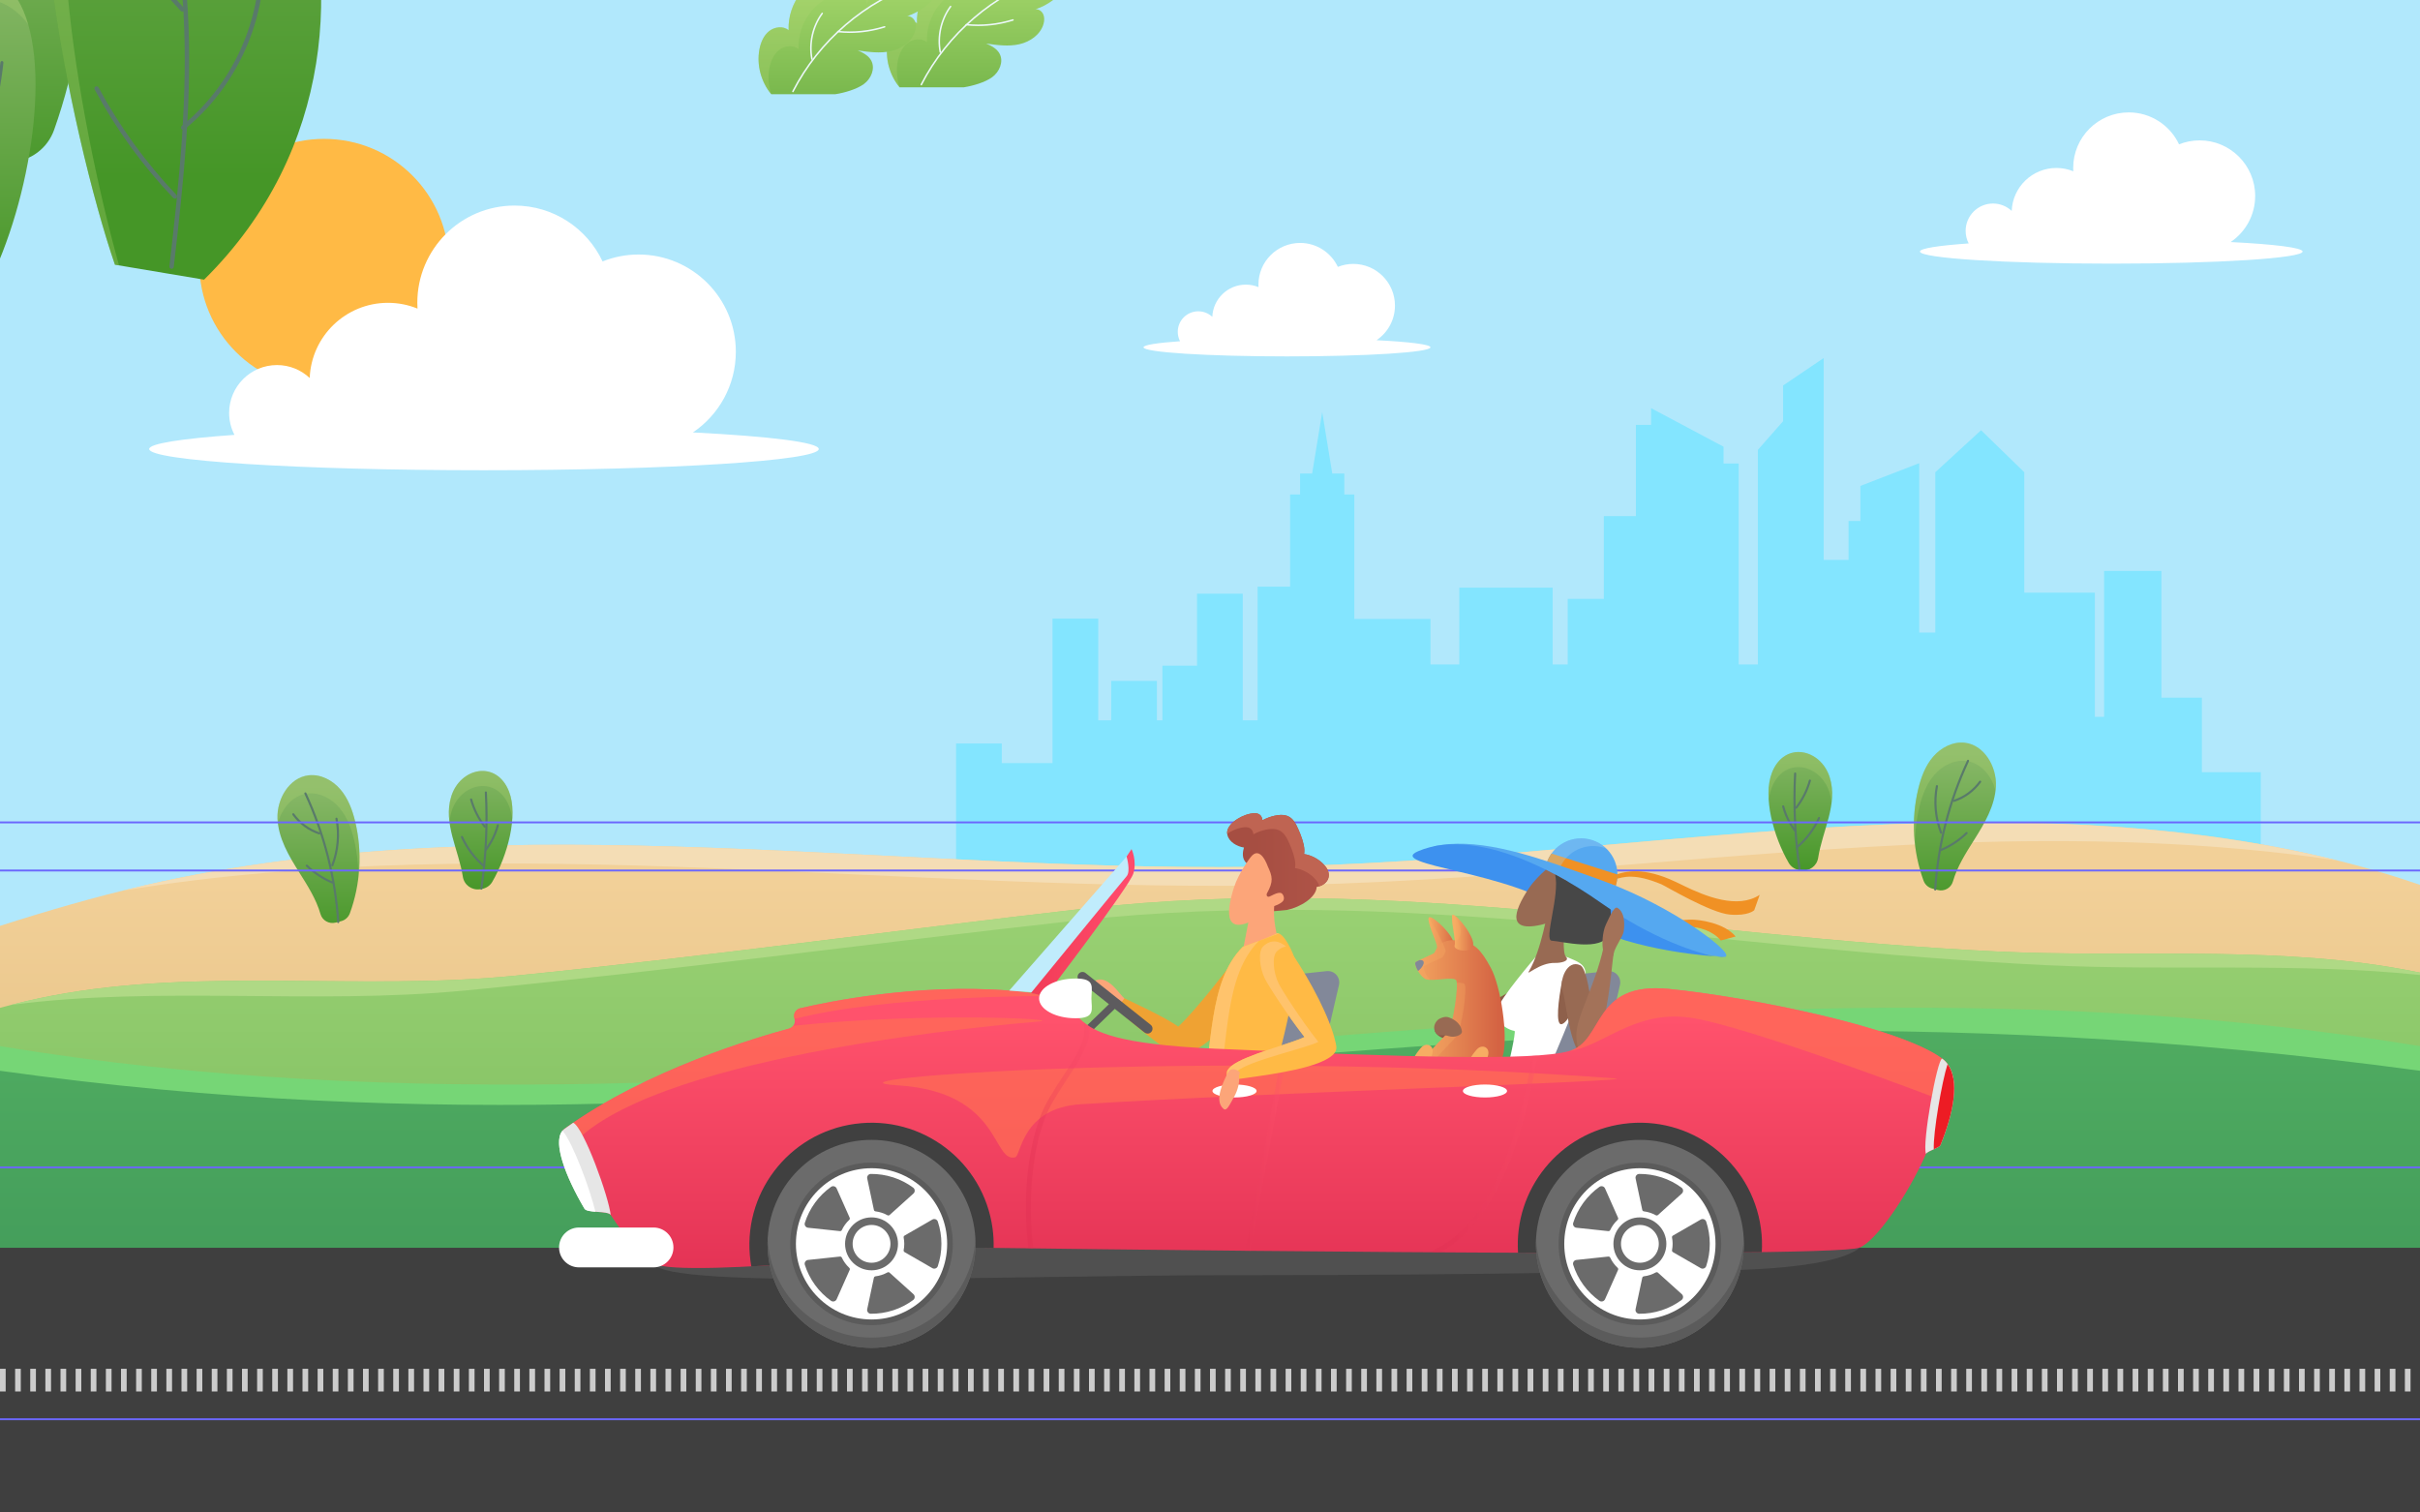 <svg xmlns="http://www.w3.org/2000/svg" version="1.1" xmlns:xlink="http://www.w3.org/1999/xlink" width="1280" height="800" viewBox="0 0 1280 800" data-app="Xyris">
    <defs>
        <linearGradient id="linearGradient-jfnM3e2mYFiMeV89HmpiDW" x1="640" y1="800" x2="640" y2="435" gradientTransform="matrix(0.001,0,0,0.003,0,-1.192)">
            <stop offset="0" stop-color="#cca661">
            </stop>
            <stop offset="1" stop-color="#f2d098">
            </stop>
        </linearGradient>
        <linearGradient id="linearGradient-bZAVdkdWqt4KhfZhsEc4ft" x1="952.24" y1="460.45" x2="952.24" y2="397.77" gradientTransform="matrix(0.03,0,0,0.016,-27.767,-6.347)">
            <stop offset="0" stop-color="#459627">
            </stop>
            <stop offset="1" stop-color="#89b869">
            </stop>
        </linearGradient>
        <linearGradient id="linearGradient-iXp9jzDByqcWBjs8MKYibg" x1="1130.53" y1="523.1" x2="1130.53" y2="351.64" gradientTransform="matrix(0.011,0,0,0.006,-12.119,-2.051)">
            <stop offset="0" stop-color="#459627">
            </stop>
            <stop offset="1" stop-color="#89b869">
            </stop>
        </linearGradient>
        <linearGradient id="linearGradient-idjC6keca3cP3nitjsxSCS" x1="1034.01" y1="470.96" x2="1034.01" y2="392.75" gradientTransform="matrix(0.023,0,0,0.013,-23.321,-5.021)">
            <stop offset="0" stop-color="#459627">
            </stop>
            <stop offset="1" stop-color="#89b869">
            </stop>
        </linearGradient>
        <linearGradient id="linearGradient-tAEHT4PaNTTtNKrF3rapS9" x1="2749.33" y1="470.46" x2="2749.33" y2="407.78" gradientTransform="matrix(-0.03,0,0,0.016,82.114,-6.507)">
            <stop offset="0" stop-color="#459627">
            </stop>
            <stop offset="1" stop-color="#89b869">
            </stop>
        </linearGradient>
        <linearGradient id="linearGradient-pZuudP5ZJa71NgbU3RWHz2" x1="2835.12" y1="488.2" x2="2835.12" y2="409.99" gradientTransform="matrix(-0.023,0,0,0.013,65.814,-5.242)">
            <stop offset="0" stop-color="#459627">
            </stop>
            <stop offset="1" stop-color="#89b869">
            </stop>
        </linearGradient>
        <linearGradient id="linearGradient-7m1ZFZ66mhtp1LT2SvLFbB" x1="640" y1="800" x2="640" y2="475" gradientTransform="matrix(0.001,0,0,0.003,0,-1.462)">
            <stop offset="0" stop-color="#69b052">
            </stop>
            <stop offset="1" stop-color="#9ed476">
            </stop>
        </linearGradient>
        <linearGradient id="linearGradient-3Urd4j2XuDvkpxJNnB1sWC" x1="1289.3" y1="582.5" x2="1289.3" y2="274.96" gradientTransform="matrix(-0.007,0,0,0.003,9.25,-0.894)">
            <stop offset="0" stop-color="#459627">
            </stop>
            <stop offset="1" stop-color="#89b869">
            </stop>
        </linearGradient>
        <linearGradient id="linearGradient-witpnkiNv68zxRuYZnieTq" x1="1518.89" y1="594.2" x2="1518.89" y2="451.59" gradientTransform="matrix(-0.014,0,0,0.007,21.287,-3.166)">
            <stop offset="0" stop-color="#459627">
            </stop>
            <stop offset="1" stop-color="#89b869">
            </stop>
        </linearGradient>
        <linearGradient id="linearGradient-itSLGWcriL3dq12wXNQPPX" x1="1402.22" y1="586.15" x2="1402.22" y2="417.19" gradientTransform="matrix(-0.014,0,0,0.006,20.253,-2.469)">
            <stop offset="0" stop-color="#459627">
            </stop>
            <stop offset="1" stop-color="#89b869">
            </stop>
        </linearGradient>
        <linearGradient id="linearGradient-pqSkbZYyY1bkYJy8Nb2jXT" x1="640" y1="800" x2="640" y2="557.02" gradientTransform="matrix(0.001,0,0,0.004,0,-2.053)">
            <stop offset="0" stop-color="#328852">
            </stop>
            <stop offset="1" stop-color="#50ac61">
            </stop>
        </linearGradient>
        <linearGradient id="linearGradient-hYa61Cd2yKmcR2i9NWrhjq" x1="206.57" y1="661.07" x2="206.57" y2="570.17" gradientTransform="matrix(0.013,0,0,0.011,-2.158,-6.273)">
            <stop offset="0" stop-color="#79b84d">
            </stop>
            <stop offset="1" stop-color="#addc71">
            </stop>
        </linearGradient>
        <linearGradient id="linearGradient-ioA9fGRgKpn6sE6JBowo4p" x1="254.94" y1="622.44" x2="254.94" y2="622.22" gradientTransform="matrix(0.833,0,0,4.546,-211.951,-2828.65)">
            <stop offset="0" stop-color="#79b84d">
            </stop>
            <stop offset="1" stop-color="#addc71">
            </stop>
        </linearGradient>
        <linearGradient id="linearGradient-4G8c7deMt8csvsdRw3q7xf" x1="214.55" y1="631.43" x2="214.55" y2="630.55" gradientTransform="matrix(26.11,0,0,1.149,-5601.515,-724.774)">
            <stop offset="0" stop-color="#79b84d">
            </stop>
            <stop offset="1" stop-color="#addc71">
            </stop>
        </linearGradient>
        <linearGradient id="linearGradient-s7pZKVfNJ5s5Vc92SiUr4x" x1="238.27" y1="661.07" x2="238.27" y2="595.33" gradientTransform="matrix(0.011,0,0,0.015,-2.168,-9.055)">
            <stop offset="0" stop-color="#79b84d">
            </stop>
            <stop offset="1" stop-color="#addc71">
            </stop>
        </linearGradient>
        <linearGradient id="linearGradient-5VzSoJsrtSpfeNkgAinxmE" x1="63.65" y1="639.92" x2="63.65" y2="639.6" gradientTransform="matrix(1.961,0,0,3.125,-124.295,-1998.704)">
            <stop offset="0" stop-color="#79b84d">
            </stop>
            <stop offset="1" stop-color="#addc71">
            </stop>
        </linearGradient>
        <linearGradient id="linearGradient-kh2Jfx1ABLyi3aoPnBZYpZ" x1="68.73" y1="661.04" x2="68.73" y2="568.74" gradientTransform="matrix(0.022,0,0,0.011,-1.004,-6.162)">
            <stop offset="0" stop-color="#79b84d">
            </stop>
            <stop offset="1" stop-color="#addc71">
            </stop>
        </linearGradient>
        <linearGradient id="linearGradient-9dFYZWYaECKubkAMNv62NH" x1="98.57" y1="661.08" x2="98.57" y2="661.04" gradientTransform="matrix(0.052,0,0,33.301,-4.579,-22013.502)">
            <stop offset="0" stop-color="#79b84d">
            </stop>
            <stop offset="1" stop-color="#addc71">
            </stop>
        </linearGradient>
        <linearGradient id="linearGradient-aXpvfnDuhAd1V38W5LYLp5" x1="110.56" y1="661.04" x2="110.56" y2="594.27" gradientTransform="matrix(0.019,0,0,0.015,-1.588,-8.9)">
            <stop offset="0" stop-color="#79b84d">
            </stop>
            <stop offset="1" stop-color="#addc71">
            </stop>
        </linearGradient>
        <linearGradient id="linearGradient-75TJmVej5tXqRPoDwmxesN" x1="1130.76" y1="661.08" x2="1130.76" y2="589.63" gradientTransform="matrix(0.01,0,0,0.014,-11.064,-8.251)">
            <stop offset="0" stop-color="#79b84d">
            </stop>
            <stop offset="1" stop-color="#addc71">
            </stop>
        </linearGradient>
        <linearGradient id="linearGradient-mBApsNM5iPqXT1cjptsXLU" x1="1216.36" y1="799.97" x2="1216.36" y2="728.52" gradientTransform="matrix(0.01,0,0,0.014,-11.94,-10.194)">
            <stop offset="0" stop-color="#79b84d">
            </stop>
            <stop offset="1" stop-color="#addc71">
            </stop>
        </linearGradient>
        <linearGradient id="linearGradient-rZbKEkDeP6KKm4mYq64Er6" x1="289.02" y1="800" x2="289.02" y2="708.14" gradientTransform="matrix(0.023,0,0,0.011,-6.143,-7.709)">
            <stop offset="0" stop-color="#79b84d">
            </stop>
            <stop offset="1" stop-color="#addc71">
            </stop>
        </linearGradient>
        <linearGradient id="linearGradient-t562niEP7Bh9oTNcdGB6zP" x1="350.82" y1="800" x2="350.82" y2="700.3" gradientTransform="matrix(0.008,0,0,0.01,-2.478,-7.024)">
            <stop offset="0" stop-color="#79b84d">
            </stop>
            <stop offset="1" stop-color="#addc71">
            </stop>
        </linearGradient>
        <linearGradient id="linearGradient-uWhvda89hCeYWghmhV9cF7" x1="379.28" y1="800" x2="379.28" y2="726.3" gradientTransform="matrix(0.012,0,0,0.014,-4.232,-9.854)">
            <stop offset="0" stop-color="#79b84d">
            </stop>
            <stop offset="1" stop-color="#addc71">
            </stop>
        </linearGradient>
        <linearGradient id="linearGradient-uZSEeYntY7y7FH5sBKQnpH" x1="755.57" y1="493.92" x2="768.72" y2="493.92" gradientTransform="matrix(0.076,0,0,0.057,-57.433,-27.524)">
            <stop offset="0" stop-color="#f7ad63">
            </stop>
            <stop offset="1" stop-color="#d46343">
            </stop>
        </linearGradient>
        <linearGradient id="linearGradient-ibCq6i7DAbmFxcu39VtbVf" x1="748.55" y1="537.17" x2="795.88" y2="537.17" gradientTransform="matrix(0.021,0,0,0.013,-15.816,-6.233)">
            <stop offset="0" stop-color="#f7ad63">
            </stop>
            <stop offset="1" stop-color="#d46343">
            </stop>
        </linearGradient>
        <linearGradient id="linearGradient-gkpPhuqpk9tJdpHHeF5wEQ" x1="767.98" y1="493.32" x2="779.23" y2="493.32" gradientTransform="matrix(0.089,0,0,0.053,-68.225,-25.552)">
            <stop offset="0" stop-color="#f7ad63">
            </stop>
            <stop offset="1" stop-color="#d46343">
            </stop>
        </linearGradient>
        <linearGradient id="linearGradient-omVFv7K2kMv2zSnLyJpSmK" x1="649.04" y1="456.05" x2="702.85" y2="456.05" gradientTransform="matrix(0.019,0,0,0.019,-12.059,-8.294)">
            <stop offset="0" stop-color="#a64e42">
            </stop>
            <stop offset="1" stop-color="#b4574a">
            </stop>
        </linearGradient>
        <linearGradient id="linearGradient-eRVnXFmLM7DfQNssXFSCLF" x1="663.83" y1="670.74" x2="663.83" y2="522.71" gradientTransform="matrix(0.001,0,0,0.007,-0.406,-3.532)">
            <stop offset="0" stop-color="#de2c50">
            </stop>
            <stop offset="1" stop-color="#ff526c">
            </stop>
        </linearGradient>
        <linearGradient id="linearGradient-5c7bBYJ9N3RvLeHpu8ZWMA" x1="545.28" y1="487.99" x2="600.16" y2="487.99" gradientTransform="matrix(0.018,0,0,0.013,-9.935,-5.776)">
            <stop offset="0" stop-color="#f03a54">
            </stop>
            <stop offset="1" stop-color="#ff4a6b">
            </stop>
        </linearGradient>
        <linearGradient id="linearGradient-dozfJmRsQGFVLjKzMkWmBL" x1="542.64" y1="600.46" x2="576.28" y2="600.46" gradientTransform="matrix(0.03,0,0,0.008,-16.133,-4.512)">
            <stop offset="0" stop-color="#de2c50">
            </stop>
            <stop offset="1" stop-color="#ff526c">
            </stop>
        </linearGradient>
        <linearGradient id="linearGradient-kRscEVV4Ztz1KGfVJyVp3d" x1="658.65" y1="608.93" x2="680.73" y2="608.93" gradientTransform="matrix(0.045,0,0,0.009,-29.829,-5.276)">
            <stop offset="0" stop-color="#de2c50">
            </stop>
            <stop offset="1" stop-color="#ff526c">
            </stop>
        </linearGradient>
        <linearGradient id="linearGradient-o4uGVRA5mf8B1GJwJ53sUx" x1="757.56" y1="610.35" x2="813.32" y2="610.35" gradientTransform="matrix(0.018,0,0,0.01,-13.586,-5.359)">
            <stop offset="0" stop-color="#de2c50">
            </stop>
            <stop offset="1" stop-color="#ff526c">
            </stop>
        </linearGradient>
    </defs>
    <g id="Background">
        <path d="M1280,0v800H0V0h1280Z" fill="#b1e8fc">
        </path>
    </g>
    <g id="Sun_Cloud" transform-origin="center" style="transform-box: fill-box;">
        <g>
            <circle cx="171.41" cy="139.45" r="66" fill="#ffba45">
            </circle>
        </g>
        <path d="M366.49,228.73c13.7-9.24,22.71-24.9,22.71-42.67,0-28.41-23.03-51.44-51.44-51.44-6.73,0-13.15,1.31-19.04,3.66-8.23-17.46-25.97-29.55-46.55-29.55-28.41,0-51.44,23.03-51.44,51.44,0,1.03.04,2.05.1,3.06-4.83-1.97-10.1-3.06-15.63-3.06-22.32,0-40.51,17.65-41.39,39.76-4.53-4.24-10.61-6.84-17.3-6.84-13.98,0-25.32,11.34-25.32,25.32,0,4.19,1.02,8.13,2.82,11.61-28.05,1.99-45.11,4.61-45.11,7.48,0,6.2,79.28,11.22,177.08,11.22s177.08-5.03,177.08-11.22c0-3.55-25.99-6.71-66.55-8.77Z" fill="#fff" transform-origin="center" style="transform-box: fill-box;">
            <animateTransform attributeName="transform" type="translate" begin="-0" dur="2" keyTimes="0; 0.5; 1" values="0, 0;0, 5;0, 0" fill="freeze" additive="sum" calcMode="spline" keySplines="0 0 1 1; 0 0 1 1" repeatCount="indefinite">
            </animateTransform>
        </path>
        <path d="M728.1,179.93c5.87-3.96,9.73-10.67,9.73-18.29,0-12.18-9.87-22.05-22.05-22.05-2.88,0-5.64.56-8.16,1.57-3.53-7.48-11.13-12.66-19.95-12.66-12.18,0-22.05,9.87-22.05,22.05,0,.44.02.88.04,1.31-2.07-.84-4.33-1.31-6.7-1.31-9.57,0-17.36,7.57-17.74,17.04-1.94-1.82-4.55-2.93-7.42-2.93-5.99,0-10.85,4.86-10.85,10.85,0,1.79.44,3.49,1.21,4.98-12.02.85-19.33,1.97-19.33,3.21,0,2.66,33.98,4.81,75.89,4.81s75.89-2.15,75.89-4.81c0-1.52-11.14-2.88-28.52-3.76Z" fill="#fff">
        </path>
        <path d="M1179.85,128.02c7.83-5.28,12.97-14.23,12.97-24.38,0-16.23-13.16-29.39-29.39-29.39-3.85,0-7.51.75-10.88,2.09-4.7-9.98-14.84-16.89-26.6-16.89-16.23,0-29.39,13.16-29.39,29.39,0,.59.02,1.17.06,1.75-2.76-1.12-5.77-1.75-8.93-1.75-12.76,0-23.15,10.09-23.65,22.72-2.59-2.42-6.06-3.91-9.89-3.91-7.99,0-14.47,6.48-14.47,14.47,0,2.39.58,4.65,1.61,6.64-16.03,1.13-25.78,2.63-25.78,4.28,0,3.54,45.3,6.41,101.19,6.41s101.19-2.87,101.19-6.41c0-2.03-14.85-3.84-38.03-5.01Z" fill="#fff" transform-origin="center" style="transform-box: fill-box;">
            <animateTransform attributeName="transform" type="translate" begin="-0" dur="2" keyTimes="0; 0.5; 1" values="0, 5;0, 0;0, 5" fill="freeze" additive="sum" calcMode="spline" keySplines="0 0 1 1; 0 0 1 1" repeatCount="indefinite">
            </animateTransform>
        </path>
    </g>
    <g id="City">
        <polygon points="1164.64 408.45 1164.64 369.02 1143.23 369.02 1143.23 301.99 1112.91 301.99 1112.91 379.16 1108.02 379.16 1108.02 313.49 1070.7 313.49 1070.7 249.78 1047.84 227.56 1023.63 249.78 1023.63 334.59 1015.13 334.59 1015.13 244.99 984.01 257.01 984.01 275.57 977.75 275.57 977.75 296.13 964.59 296.13 964.59 189.38 943.12 203.9 943.12 222.79 929.78 237.95 929.78 351.42 919.64 351.42 919.64 245.13 911.62 245.13 911.62 236.27 873.29 215.88 873.29 224.74 865.27 224.74 865.27 273 848.31 273 848.31 316.77 829.21 316.77 829.21 351.42 821.24 351.42 821.24 310.83 771.87 310.83 771.87 351.42 756.62 351.42 756.62 327.37 716.33 327.37 716.33 261.54 711.05 261.54 711.05 250.47 704.67 250.47 699.35 217.93 694.03 250.47 687.65 250.47 687.65 261.54 682.37 261.54 682.37 310.29 665.19 310.29 665.19 381.01 657.33 381.01 657.33 314.01 633.14 314.01 633.14 352.08 614.84 352.08 614.84 381.01 611.91 381.01 611.91 360.14 587.73 360.14 587.73 381.01 580.88 381.01 580.88 327.19 556.7 327.19 556.7 403.62 529.87 403.62 529.87 393.26 505.69 393.26 505.69 800 1195.78 800 1195.78 408.45 1164.64 408.45" fill="#83e5ff">
        </polygon>
    </g>
    <g id="Field">
        <g>
            <path d="M1280,468.06v331.94H0v-310.27c25.05-8.01,50.28-15.36,75.84-21.27,194.8-44.99,404.09-4.99,607.5-10.32,106.22-2.78,211.29-18.03,317.42-22.17,94.88-3.7,193.36,2.23,279.24,32.07Z" fill="url(#linearGradient-jfnM3e2mYFiMeV89HmpiDW)">
            </path>
            <path d="M687.17,468.03c115.59-2.78,229.94-18.03,345.43-22.17,67.81-2.43,137.3-.71,203.49,9.22-74.7-18.56-156.26-22.18-235.33-19.1-106.13,4.13-211.2,19.39-317.42,22.17-203.41,5.32-412.7-34.67-607.5,10.32-3.52.81-7.03,1.66-10.54,2.52,200.71-32.88,414.1,2.04,621.86-2.96Z" fill="#f4ddb5">
            </path>
        </g>
        <g>
            <path d="M967.83,411.3c-4.74-15.38-24.04-19.51-30.61-2.58-4.92,12.7.79,33.72,8.87,47.67,1.18,2.04,3.24,3.42,5.57,3.8l.89.14c4.36.71,8.46-2.26,9.13-6.62,2.2-14.28,10.52-28.21,6.15-42.42Z" fill="url(#linearGradient-bZAVdkdWqt4KhfZhsEc4ft)">
            </path>
            <path d="M937.09,416.69c6.56-16.93,25.86-12.81,30.61,2.58.55,1.8.9,3.59,1.09,5.38.55-4.43.43-8.87-.94-13.34-4.74-15.38-24.04-19.51-30.61-2.58-1.61,4.15-2.07,9.21-1.69,14.6.28-2.38.77-4.62,1.55-6.64Z" opacity=".3" fill="#afd473" style="mix-blend-mode: color-dodge; ">
            </path>
            <path d="M951.89,460.55c-.28,0-.52-.2-.56-.48-2.47-16.82-3.28-33.96-2.39-50.94.02-.31.27-.54.59-.53.31.02.55.28.53.59-.88,16.9-.08,33.97,2.38,50.72.04.31-.17.6-.48.64-.03,0-.06,0-.08,0Z" fill="#597a6a">
            </path>
            <path d="M950.09,427.79c-.12,0-.24-.04-.35-.12-.25-.19-.29-.55-.1-.79,3.24-4.17,5.7-9.06,7.12-14.15.08-.3.4-.48.69-.39s.48.39.39.69c-1.46,5.23-3.99,10.25-7.32,14.54-.11.14-.28.22-.45.22Z" fill="#597a6a">
            </path>
            <path d="M949.4,439.89c-.17,0-.34-.08-.45-.22-2.9-3.85-5.09-8.34-6.33-13-.08-.3.1-.61.4-.69.3-.09.61.1.69.4,1.21,4.52,3.33,8.88,6.14,12.61.19.25.14.6-.11.79-.1.08-.22.11-.34.11Z" fill="#597a6a">
            </path>
            <path d="M950.39,448.75c-.16,0-.32-.07-.43-.2-.2-.24-.17-.59.07-.79,4.94-4.15,8.95-9.44,11.59-15.32.13-.28.46-.41.75-.28.28.13.41.46.28.75-2.72,6.03-6.83,11.47-11.9,15.72-.11.09-.23.13-.36.13Z" fill="#597a6a">
            </path>
        </g>
        <g>
            <path d="M1039.18,392.85c-6.3-.7-12.58,2.6-16.71,7.41-4.13,4.81-6.4,10.95-7.88,17.12-3.83,15.95-2.82,33.01,2.81,48.41.75,2.06,2.45,3.64,4.57,4.19l2.98.78c3.46.9,7.03-1.1,8.01-4.54,2.23-7.81,6.8-14.97,11.18-21.92,5.54-8.78,11.11-18.14,11.55-28.51.44-10.37-6.2-21.8-16.52-22.94Z" fill="url(#linearGradient-idjC6keca3cP3nitjsxSCS)">
            </path>
            <path d="M1015.18,427.01c1.48-6.17,3.74-12.31,7.88-17.11,4.14-4.81,10.41-8.1,16.71-7.41,7.94.88,13.68,7.85,15.72,15.74.1-.81.17-1.62.21-2.44.44-10.37-6.2-21.8-16.52-22.94-6.3-.7-12.58,2.6-16.71,7.41-4.13,4.81-6.4,10.95-7.88,17.12-2.31,9.63-2.85,19.66-1.68,29.49-.03-6.68.71-13.36,2.27-19.85Z" opacity=".3" fill="#afd473" style="mix-blend-mode: color-dodge; ">
            </path>
            <path d="M1023.58,471.01s-.02,0-.04,0c-.31-.02-.55-.29-.53-.6,1.54-23.72,7.4-46.67,17.42-68.22.13-.28.47-.41.75-.27.28.13.41.47.27.75-9.96,21.43-15.78,44.25-17.31,67.82-.02.3-.27.53-.56.53Z" fill="#597a6a">
            </path>
            <path d="M1033.57,424.15c-.24,0-.46-.15-.54-.39-.1-.3.06-.62.36-.71,5.39-1.78,10.17-5.3,13.49-9.91.18-.25.53-.31.79-.13.25.18.31.53.13.79-3.45,4.8-8.43,8.47-14.05,10.32-.06.02-.12.03-.18.03Z" fill="#597a6a">
            </path>
            <path d="M1026.67,440.98c-.23,0-.44-.14-.53-.36-3.02-7.94-3.79-16.56-2.21-24.9.06-.3.35-.52.66-.45.31.06.51.35.45.66-1.54,8.15-.79,16.55,2.16,24.3.11.29-.04.62-.33.73-.07.02-.13.04-.2.04Z" fill="#597a6a">
            </path>
            <path d="M1026.67,450.13c-.22,0-.43-.13-.52-.35-.12-.29.02-.62.3-.74,4.92-2.04,9.53-5.09,13.34-8.8.22-.22.58-.21.8.01.22.22.21.58-.01.8-3.91,3.81-8.64,6.93-13.69,9.03-.07.03-.14.04-.22.04Z" fill="#597a6a">
            </path>
        </g>
        <g>
            <path d="M238.66,421.31c4.74-15.38,24.04-19.51,30.61-2.58,4.92,12.7-.79,33.72-8.87,47.67-1.18,2.04-3.24,3.42-5.57,3.8l-.89.14c-4.36.71-8.46-2.26-9.13-6.62-2.2-14.28-10.52-28.21-6.15-42.42Z" fill="url(#linearGradient-tAEHT4PaNTTtNKrF3rapS9)">
            </path>
            <path d="M269.4,426.7c-6.56-16.93-25.86-12.81-30.61,2.58-.55,1.8-.9,3.59-1.09,5.38-.55-4.43-.43-8.87.94-13.34,4.74-15.38,24.04-19.51,30.61-2.58,1.61,4.15,2.07,9.21,1.69,14.6-.28-2.38-.77-4.62-1.55-6.64Z" opacity=".3" fill="#afd473" style="mix-blend-mode: color-dodge; ">
            </path>
            <path d="M254.6,470.56c.28,0,.52-.2.56-.48,2.47-16.82,3.28-33.96,2.39-50.94-.02-.31-.27-.54-.59-.53-.31.02-.55.28-.53.59.88,16.9.08,33.97-2.38,50.72-.04.31.17.6.48.64.03,0,.06,0,.08,0Z" fill="#597a6a">
            </path>
            <path d="M256.4,437.8c.12,0,.24-.04.35-.12.25-.19.29-.55.1-.79-3.24-4.17-5.7-9.06-7.12-14.15-.08-.3-.4-.48-.69-.39s-.48.39-.39.69c1.46,5.23,3.99,10.25,7.32,14.54.11.14.28.22.45.22Z" fill="#597a6a">
            </path>
            <path d="M257.09,449.9c.17,0,.34-.08.45-.22,2.9-3.85,5.09-8.34,6.33-13,.08-.3-.1-.61-.4-.69-.3-.09-.61.1-.69.4-1.21,4.52-3.33,8.88-6.14,12.61-.19.25-.14.6.11.79.1.08.22.11.34.11Z" fill="#597a6a">
            </path>
            <path d="M256.1,458.77c.16,0,.32-.07.43-.2.2-.24.17-.59-.07-.79-4.94-4.15-8.95-9.44-11.59-15.32-.13-.28-.46-.41-.75-.28-.28.13-.41.46-.28.75,2.72,6.03,6.83,11.47,11.9,15.72.11.09.23.13.36.13Z" fill="#597a6a">
            </path>
        </g>
        <g>
            <path d="M163.29,410.08c6.3-.7,12.58,2.6,16.71,7.41,4.13,4.81,6.4,10.95,7.88,17.12,3.83,15.95,2.82,33.01-2.81,48.41-.75,2.06-2.45,3.64-4.57,4.19l-2.98.78c-3.46.9-7.03-1.1-8.01-4.54-2.23-7.81-6.8-14.97-11.18-21.92-5.54-8.78-11.11-18.14-11.55-28.51-.44-10.37,6.2-21.8,16.52-22.94Z" fill="url(#linearGradient-pZuudP5ZJa71NgbU3RWHz2)">
            </path>
            <path d="M187.29,444.24c-1.48-6.17-3.74-12.31-7.88-17.11-4.14-4.81-10.41-8.1-16.71-7.41-7.94.88-13.68,7.85-15.72,15.74-.1-.81-.17-1.62-.21-2.44-.44-10.37,6.2-21.8,16.52-22.94,6.3-.7,12.58,2.6,16.71,7.41,4.13,4.81,6.4,10.95,7.88,17.12,2.31,9.63,2.85,19.66,1.68,29.49.03-6.68-.71-13.36-2.27-19.85Z" opacity=".3" fill="#afd473" style="mix-blend-mode: color-dodge; ">
            </path>
            <path d="M178.89,488.25s.02,0,.04,0c.31-.02.55-.29.53-.6-1.54-23.72-7.4-46.67-17.42-68.22-.13-.28-.47-.41-.75-.27-.28.13-.41.47-.27.75,9.96,21.43,15.78,44.25,17.31,67.82.02.3.27.53.56.53Z" fill="#597a6a">
            </path>
            <path d="M168.9,441.39c.24,0,.46-.15.54-.39.1-.3-.06-.62-.36-.71-5.39-1.78-10.17-5.3-13.49-9.91-.18-.25-.53-.31-.79-.13-.25.18-.31.53-.13.79,3.45,4.8,8.43,8.47,14.05,10.32.06.02.12.03.18.03Z" fill="#597a6a">
            </path>
            <path d="M175.8,458.22c.23,0,.44-.14.53-.36,3.02-7.94,3.79-16.56,2.21-24.9-.06-.3-.35-.52-.66-.45-.31.06-.51.35-.45.66,1.54,8.15.79,16.55-2.16,24.3-.11.29.04.62.33.73.07.02.13.04.2.04Z" fill="#597a6a">
            </path>
            <path d="M175.8,467.37c.22,0,.43-.13.52-.35.12-.29-.02-.62-.3-.74-4.92-2.04-9.53-5.09-13.34-8.8-.22-.22-.58-.21-.8.01-.22.22-.21.58.01.8,3.91,3.81,8.64,6.93,13.69,9.03.07.03.14.04.22.04Z" fill="#597a6a">
            </path>
        </g>
        <g transform-origin="center" transform="matrix(1,0,0,1,-1130.529,-437.368)" style="transform-box: fill-box;">
            <path d="M1175.23,405.67c-.47-18.21-4.25-38.8-20.73-48.88-16.57-10.12-40.6-4.44-53.66,9.36-13.07,13.8-16.64,33.45-14.54,51.65,2.1,18.2,9.21,35.53,15.3,52.96,3.49,10,6.68,20.26,8.38,30.62,2.14,13.01,13.49,22.46,26.66,21.68h0c10.24-.61,19.08-7.33,22.51-17,11.47-32.31,16.96-66.41,16.09-100.39Z" fill="url(#linearGradient-iXp9jzDByqcWBjs8MKYibg)">
            </path>
            <path d="M1122,517.72c-1.7-10.37-4.89-20.62-8.38-30.62-6.09-17.42-13.2-34.76-15.3-52.96-2.1-18.2,1.48-37.86,14.54-51.65,13.06-13.8,37.1-19.48,53.66-9.36,1.16.71,2.24,1.48,3.27,2.28-3.13-7.54-7.95-14.13-15.3-18.63-16.57-10.12-40.6-4.44-53.66,9.36-13.07,13.8-16.64,33.45-14.54,51.65,2.1,18.2,9.21,35.53,15.3,52.96,3.49,10,6.68,20.26,8.38,30.62,1.3,7.9,6,14.46,12.43,18.25-.15-.63-.3-1.26-.4-1.9Z" opacity=".3" fill="#afd473" style="mix-blend-mode: color-dodge; ">
            </path>
            <path d="M1128.81,517.95s-.07,0-.11,0c-.61-.06-1.06-.6-1-1.22,4.63-48.48,5.52-97.71,2.65-146.31-.04-.61.43-1.14,1.05-1.18.61-.03,1.14.43,1.18,1.05,2.88,48.72,1.99,98.06-2.65,146.65-.06.58-.54,1.01-1.11,1.01Z" fill="#597a6a">
            </path>
            <path d="M1134.72,412.82c-.33,0-.66-.15-.87-.42-.38-.48-.3-1.18.18-1.56,7.62-6.02,13.05-14.3,15.29-23.3.15-.6.76-.95,1.35-.81.6.15.96.75.81,1.35-2.35,9.48-8.06,18.18-16.07,24.51-.2.16-.45.24-.69.24Z" fill="#597a6a">
            </path>
            <path d="M1132.61,462.92c-.37,0-.74-.19-.95-.52-13.79-22.12-24.54-45.78-31.94-70.35-.18-.59.16-1.21.75-1.39.6-.18,1.21.16,1.39.75,7.34,24.38,18,47.86,31.7,69.81.32.52.17,1.21-.36,1.54-.18.11-.39.17-.59.17Z" fill="#597a6a">
            </path>
            <animateMotion begin="-0" dur="14" fill="freeze" repeatCount="indefinite">
                <mpath href="#motion-path-hp8sXJ4XVkGu285W79yN1y">
                </mpath>
            </animateMotion>
        </g>
        <g>
            <path d="M1280,514.45v285.55H0v-266.92c8.99-2.48,18.2-4.64,27.68-6.45,78.6-14.96,163.29-2.47,244.18-10.49,102.89-10.22,199.21-23.87,301.73-35.55,163.55-18.63,316.58,14.66,482.1,22.67,69.07,3.34,139.69-2.77,206.99,8.02,5.84.94,11.62,2,17.32,3.18Z" fill="url(#linearGradient-7m1ZFZ66mhtp1LT2SvLFbB)">
            </path>
            <path d="M245.77,523.94c109.97-10.62,212.93-24.79,322.5-36.92,174.81-19.35,338.38,15.22,515.29,23.54,65.38,3.08,132.06-1.54,196.43,5.14v-1.26c-5.7-1.18-11.48-2.24-17.32-3.18-67.3-10.78-137.92-4.67-206.99-8.02-165.52-8.02-318.55-41.31-482.1-22.67-102.52,11.68-198.84,25.33-301.73,35.55-80.89,8.03-165.58-4.46-244.18,10.49-7.48,1.43-14.78,3.08-21.94,4.93,77.99-10.24,160.72.03,240.03-7.62Z" fill="#afd985">
            </path>
        </g>
        <path d="M -57.08 460.435 L 1337.08 460.435" stroke-width="1" stroke="#6B67FD" fill="none" id="motion-path-hp8sXJ4XVkGu285W79yN1y">
            <animate attributeName="opacity" keyTimes="0; 1.0" values="0;0" begin="-0" dur="3" fill="freeze" calcMode="spline" keySplines="0 0 1 1" repeatCount="indefinite">
            </animate>
        </path>
    </g>
    <g id="Tree_1">
        <path d="M -171.309 434.988 L 1451.295 434.988" stroke-width="1" stroke="#6B67FD" fill="none" id="motion-path-jQMCgUQJ68dEsnaG2pEr7Z">
            <animate attributeName="opacity" keyTimes="0; 1.0" values="0;0" begin="-0" dur="3" fill="freeze" calcMode="spline" keySplines="0 0 1 1" repeatCount="indefinite">
            </animate>
        </path>
        <g transform-origin="center" transform="matrix(1,0,0,1,-632.118,-434.577)" style="transform-box: fill-box;">
            <g>
                <path d="M672.56,289.95c79.26-76.11,206.51,155.43,67.5,292.55l-47.15-7.9c-23.03-67.1-60.89-245.72-20.35-284.65Z" fill="url(#linearGradient-3Urd4j2XuDvkpxJNnB1sWC)">
                </path>
                <path d="M683.8,319.98c36.47-35.02,83.1-4.91,109.27,51.17-21.59-74.26-77.97-122.06-120.51-81.2-40.54,38.93-2.68,217.55,20.35,284.65l2.16.36c-22.14-79.63-46.78-220.88-11.27-254.98Z" opacity=".3" fill="#afd473" style="mix-blend-mode: color-dodge; ">
                </path>
                <path d="M722.88,576.74s-.09,0-.14,0c-.64-.08-1.1-.66-1.03-1.29,5.34-45.87,9.93-90.7,7.43-134.88-2.86-50.32-14.82-93.65-35.56-128.8-.33-.56-.14-1.27.41-1.6.56-.33,1.27-.14,1.6.41,20.93,35.48,33,79.17,35.88,129.86,2.52,44.36-2.08,89.3-7.44,135.28-.07.6-.57,1.03-1.16,1.03Z" fill="#597a6a">
                </path>
                <path d="M728.54,440.7c-.32,0-.63-.13-.87-.38l-44.41-48.95c-.43-.48-.4-1.22.08-1.65.48-.43,1.22-.4,1.65.08l44.41,48.95c.43.48.4,1.22-.08,1.65-.22.2-.51.3-.79.3Z" fill="#597a6a">
                </path>
                <path d="M725.34,392.66c-.14,0-.28-.02-.42-.08-.6-.23-.9-.91-.67-1.51,8.68-22.71,10.89-48.35,6.23-72.21-.12-.63.29-1.25.92-1.37.63-.12,1.25.29,1.37.92,4.74,24.28,2.48,50.38-6.35,73.49-.18.47-.62.75-1.09.75Z" fill="#597a6a">
                </path>
                <path d="M729.02,503.24c-.34,0-.68-.15-.91-.43-.41-.5-.33-1.24.17-1.64,25.58-20.75,40.95-52.8,41.12-85.74,0-.65.51-1.15,1.17-1.16.64,0,1.17.53,1.16,1.17-.18,33.63-15.87,66.36-41.99,87.54-.22.18-.48.26-.74.26Z" fill="#597a6a">
                </path>
                <path d="M724.62,539.64c-.31,0-.62-.12-.85-.36-16.35-17.17-30.34-36.46-41.58-57.34-.31-.57-.09-1.28.47-1.58.56-.31,1.28-.09,1.58.47,11.14,20.69,25.01,39.82,41.21,56.84.44.47.43,1.21-.04,1.65-.23.22-.52.32-.81.32Z" fill="#597a6a">
                </path>
            </g>
            <g>
                <path d="M535.07,497.8c-1.58-20.65-12.46-41.55-28.72-45.55-18.59-4.57-36.75,15.01-42,37.8-6.05,26.29-.03,100.03,28.88,103.97,31.14,4.25,43.94-68.61,41.84-96.22Z" fill="url(#linearGradient-witpnkiNv68zxRuYZnieTq)">
                </path>
                <path d="M470.92,503.92c5.25-22.79,23.41-42.36,42-37.8,7.54,1.85,13.92,7.35,18.76,14.76-4.66-14.05-13.59-25.75-25.33-28.64-18.59-4.57-36.75,15.01-42,37.8-4.68,20.31-2.14,68.95,12.59,91.84-8.83-24.96-9.89-61.16-6.02-77.96Z" opacity=".3" fill="#afd473" style="mix-blend-mode: color-dodge; ">
                </path>
                <path d="M494.15,590.94s-.09,0-.13-.01c-.43-.07-.73-.48-.66-.91,6.81-41.87,10.56-84.62,11.17-127.05,0-.44.35-.73.8-.78.44,0,.79.37.78.8-.6,42.51-4.37,85.33-11.19,127.28-.06.39-.4.67-.78.67Z" fill="#597a6a">
                </path>
                <path d="M502.05,518.67c-.26,0-.51-.12-.66-.35-7.51-11.27-11.81-24.38-12.45-37.91-.02-.44.32-.81.75-.83.43,0,.81.32.83.76.62,13.24,4.84,26.07,12.19,37.11.24.36.14.86-.22,1.1-.13.09-.29.13-.44.13Z" fill="#597a6a">
                </path>
                <path d="M501.88,535.73c-.24,0-.48-.11-.64-.32-.26-.35-.18-.85.17-1.11,10.33-7.6,18.65-18.33,23.43-30.22.16-.41.63-.6,1.03-.44.41.16.6.63.44,1.03-4.96,12.34-13.24,23.03-23.96,30.91-.14.1-.31.15-.47.15Z" fill="#597a6a">
                </path>
                <path d="M498.9,556.22c-.23,0-.46-.1-.61-.29-9.49-11.51-17.67-24.11-24.29-37.47-.2-.39-.03-.87.36-1.06.39-.2.87-.04,1.06.36,6.57,13.25,14.68,25.75,24.09,37.17.28.34.23.84-.11,1.12-.15.12-.33.18-.5.18Z" fill="#597a6a">
                </path>
            </g>
            <g>
                <path d="M581.34,456.76c6.49-45.41,43.07-49.96,59.93-22.71,19.33,31.23,7.34,106.65-15.9,152.1l-36.52-10.2c-7.8-74-11.01-94.71-7.51-119.19Z" fill="url(#linearGradient-itSLGWcriL3dq12wXNQPPX)">
                </path>
                <path d="M589.33,473.41c6.21-43.49,40.01-49.48,57.67-25.98-1.47-5.03-3.36-9.54-5.74-13.38-16.86-27.25-53.44-22.7-59.93,22.71-3.5,24.49-.29,45.2,7.51,119.19l6.42,1.79c-6.64-62.05-9.19-81.58-5.93-104.33Z" opacity=".3" fill="#afd473" style="mix-blend-mode: color-dodge; ">
                </path>
                <path d="M608.4,580.47s-.06,0-.09,0c-.44-.05-.75-.44-.7-.88,5.33-48.26,6.17-97.28,2.48-145.7-.03-.44.29-.82.73-.85.45-.02.82.3.85.73,3.7,48.51,2.86,97.63-2.48,145.99-.05.41-.39.71-.79.71Z" fill="#597a6a">
                </path>
                <path d="M612.04,503.37c-.23,0-.47-.1-.62-.3-5.77-7.29-10.83-15.18-15.05-23.46-.2-.39-.04-.87.35-1.07.39-.2.87-.04,1.07.35,4.17,8.19,9.18,15.99,14.89,23.2.27.34.21.84-.13,1.11-.15.12-.32.17-.49.17Z" fill="#597a6a">
                </path>
                <path d="M613.67,534.28c-.12,0-.24-.03-.36-.09-.39-.2-.55-.68-.35-1.07,10.43-20.57,16.95-42.62,19.4-65.55.05-.43.43-.74.87-.7.44.05.75.44.7.87-2.47,23.12-9.05,45.36-19.56,66.1-.14.28-.42.43-.71.43Z" fill="#597a6a">
                </path>
            </g>
            <animateMotion begin="-0" dur="6" fill="freeze" repeatCount="indefinite">
                <mpath href="#motion-path-jQMCgUQJ68dEsnaG2pEr7Z">
                </mpath>
            </animateMotion>
        </g>
        <g>
            <path d="M0,558.3v241.7h1280v-241.7c-426.67-70.44-853.33,70.44-1280,0Z" fill="url(#linearGradient-pqSkbZYyY1bkYJy8Nb2jXT)">
            </path>
            <path d="M0,553.34v13.02c462.22,64.76,758.51-70.89,1280,0v-13.02c-426.67-70.44-853.33,70.44-1280,0Z" fill="#76d676">
            </path>
        </g>
    </g>
    <g id="Road">
        <g>
            <g transform-origin="center" transform="matrix(1,0,0,1,-612.759,-614.909)" style="transform-box: fill-box;">
                <g>
                    <g>
                        <path d="M205.09,640.04c21.62-.39,29.16-25.43,15.06-27.22,11.04-3.28,30.65-14.98,23.89-24.2-1.58-2.16-5.01-2.93-7.05-1.2,8.99-6.05,2.14-21.2-11.7-16.28-7.95,2.83-25.52,18.96-24.59,31.56-1.24-4.61-6.75-7.19-11.41-6.16-14.51,3.22-14.91,30.27-9.88,36.43-1.7-2.08-5.15-1.93-7.28-.29-5.56,4.3-5.95,18.79-.71,28.39h27.27c9.72-7.44,10.78-20.46,6.4-21.03Z" fill="url(#linearGradient-hYa61Cd2yKmcR2i9NWrhjq)">
                        </path>
                        <polygon points="173.05 661.08 173.05 661.07 172.24 661.07 173.05 661.08" opacity=".3" fill="#afd473" style="mix-blend-mode: color-dodge; ">
                        </polygon>
                        <path d="M176.64,640.55c2.13-1.65,5.58-1.79,7.28.29-5.03-6.16-4.64-33.21,9.88-36.43,4.66-1.03,10.18,1.55,11.41,6.16-.93-12.6,16.65-28.73,24.59-31.56,4.65-1.65,8.5-1.04,11.24.73-.18-6.03-6.35-11.95-15.75-8.6-7.95,2.83-25.52,18.96-24.59,31.56-1.24-4.61-6.75-7.19-11.41-6.16-14.51,3.22-14.91,30.27-9.88,36.43-1.7-2.08-5.15-1.93-7.28-.29-5.56,4.3-5.95,18.79-.71,28.39h.82s.82,0,.82,0c-1.82-8.26-.58-17.3,3.59-20.52Z" opacity=".3" fill="#afd473" style="mix-blend-mode: color-dodge; ">
                        </path>
                        <path d="M184.35,657.98s-.09,0-.13-.03c-.15-.07-.22-.25-.15-.41,12.16-26.11,27.66-50.58,46.08-72.74.11-.13.3-.15.43-.04.13.11.15.3.04.43-18.38,22.11-33.85,46.54-45.99,72.6-.05.11-.16.18-.28.18Z" fill="#ecf8fa">
                        </path>
                        <path d="M196.76,633.84c-.1,0-.19-.05-.25-.13-3.27-4.67-4.64-10.58-3.78-16.22.03-.17.18-.27.35-.26.17.03.28.18.26.35-.84,5.48.5,11.23,3.68,15.77.1.14.06.33-.08.43-.05.04-.11.06-.18.06Z" fill="#ecf8fa">
                        </path>
                        <path d="M210.16,613.37c-.12,0-.24-.07-.29-.19-.06-.16.01-.34.17-.4,9.03-3.64,17.2-9.43,23.62-16.74.11-.13.31-.14.43-.03.13.11.14.31.03.43-6.49,7.38-14.74,13.23-23.86,16.91-.04.02-.08.02-.11.02Z" fill="#ecf8fa">
                        </path>
                    </g>
                    <g>
                        <path d="M255.54,622.44c-.39-.11-.79-.19-1.2-.22.4.08.8.15,1.2.22Z" fill="url(#linearGradient-ioA9fGRgKpn6sE6JBowo4p)">
                        </path>
                        <path d="M214.54,630.55c0,.29-.01.58,0,.87.05-.28.04-.58,0-.87Z" fill="url(#linearGradient-4G8c7deMt8csvsdRw3q7xf)">
                        </path>
                        <path d="M258.34,603.54c.15-8.95-16.2-14.81-24.19,5.58.04-9.6-19.62,1.1-19.62,21.43.04.3.05.59,0,.87,0-.3,0-.58,0-.87-.43-3.19-6.04-6.76-11.8,2.01-32.3,49.23,32.33,23.25,23.3,6.61,8.72.83,30.81-.02,33.95-8.15,1.32-3.4-1.03-7.59-4.46-8.58-.4-.07-.8-.14-1.2-.22.41.02.81.11,1.2.22,16.25,2.77,33.99-5.3,24.92-15.94-4.43-5.19-16.42-8.42-22.11-2.97Z" fill="url(#linearGradient-s7pZKVfNJ5s5Vc92SiUr4x)">
                        </path>
                        <path d="M258.34,603.54c.15-8.95-16.2-14.81-24.19,5.58.04-9.58-19.56,1.06-19.62,21.33-.54-3.16-6.1-6.57-11.8,2.11-10.78,16.43-10.76,24.47-6.29,27.29.4-4.5,3.05-11.05,9.06-20.21,5.69-8.68,11.26-5.28,11.8-2.11.06-20.27,19.66-30.92,19.62-21.33,7.99-20.39,24.33-14.53,24.19-5.58,5.54-5.31,17.02-2.38,21.72,2.56.34-2.03-.34-4.29-2.38-6.67-4.43-5.19-16.42-8.42-22.11-2.97Z" opacity=".3" fill="#afd473" style="mix-blend-mode: color-dodge; ">
                        </path>
                        <path d="M198.15,658.78c-.06,0-.12-.02-.17-.05-.14-.09-.18-.28-.09-.43,6.51-10.08,16.82-24.62,31.22-34.54,14.1-9.71,30.33-13.48,44.5-10.34.17.04.27.2.23.37-.04.17-.19.29-.37.23-14.01-3.1-30.06.63-44.02,10.25-10.89,7.5-20.76,18.42-31.06,34.36-.06.09-.16.14-.26.14Z" fill="#ecf8fa">
                        </path>
                        <path d="M246.55,628.63c-6.11,0-12.24-1.5-17.63-4.37-.15-.08-.21-.27-.13-.42.08-.15.27-.21.42-.13,6.58,3.5,14.28,4.94,21.67,4.04.17-.02.32.1.34.27.02.17-.1.32-.27.34-1.46.18-2.93.26-4.4.26Z" fill="#ecf8fa">
                        </path>
                        <path d="M246.33,615.1c-.05,0-.11-.01-.15-.04-.15-.09-.2-.27-.11-.42,1.83-3.14,4.39-5.86,7.41-7.87.14-.09.33-.06.43.09.09.14.06.33-.09.43-2.95,1.96-5.44,4.61-7.22,7.67-.06.1-.16.15-.27.15Z" fill="#ecf8fa">
                        </path>
                    </g>
                </g>
                <g>
                    <g>
                        <path d="M63.39,639.6c.17.11.33.22.51.32-.16-.12-.33-.23-.51-.32Z" fill="url(#linearGradient-5VzSoJsrtSpfeNkgAinxmE)">
                        </path>
                        <path d="M82.4,629.61c11.24-13.46,4.92-27.97-5.51-28.72,7.44-12.93-5.48-21.01-10.58-14.37,8.84-23.06-17.48-24.54-11.01.48-.01-.02-.02-.03-.04-.05-2.17-2.76-6.62-2.34-8,.89-1.58,3.67-1.77,8.08-.77,12,1.6,6.27,5.61,11.61,9.53,16.76-5.21-4.87-18.71,6.79,7.36,22.99.18.09.35.2.51.32-.18-.11-.34-.22-.51-.32-5.03-2.68-14.63,7.02,2.38,16.1,7.13,3.81,8.19,5.34,8.19,5.34h15.13c4.03-4.86,4.08-31.54-6.68-31.43Z" fill="url(#linearGradient-kh2Jfx1ABLyi3aoPnBZYpZ)">
                        </path>
                        <path d="M76.9,600.9c7.44-12.93-5.48-21.01-10.58-14.37,8.84-23.06-17.48-24.54-11.01.48-.01-.02-.02-.03-.04-.05-2.17-2.76-6.62-2.34-8,.89-1.58,3.67-1.77,8.08-.77,12,1.6,6.27,5.61,11.61,9.53,16.76-3.8-3.55-12,1.68-6.08,11.05.7-1.01,1.05-2.34,1.7-3.53,1.36-2.49,3.79-4.35,6.61-4.82-.85-3.6-2.83-6.81-4.52-10.11-1.69-3.3-3.13-6.91-2.78-10.59.35-3.68,3.02-7.38,6.71-7.74-1.5-1.33-1.44-3.98.03-5.34,1.47-1.37,3.98-1.31,5.5,0,1.52,1.3,1.99,3.63,1.25,5.5,1.49-1.98,4.61-2.18,6.7-.84,2.08,1.34,3.19,3.83,3.44,6.3.25,2.46-.23,4.93-.72,7.36,4.95-1.27,10.53,1,13.41,5.18-1.79-4.6-5.66-7.76-10.38-8.1Z" opacity=".3" fill="#afd473" style="mix-blend-mode: color-dodge; ">
                        </path>
                        <path d="M81.93,659.55c-.15,0-.28-.1-.3-.25-1.97-11-6.12-21.64-10.13-31.92-1.23-3.16-2.51-6.44-3.7-9.67-4.7-12.74-9.22-27.82-7.14-43.07.02-.17.18-.28.35-.26.17.02.29.18.26.35-2.07,15.12,2.43,30.1,7.1,42.77,1.19,3.23,2.47,6.5,3.7,9.67,4.02,10.31,8.17,20.97,10.16,32.03.03.17-.08.33-.25.36-.02,0-.04,0-.05,0Z" fill="#ecf8fa">
                        </path>
                        <path d="M68.61,619.3c-.16,0-.3-.13-.31-.29-.44-9.61,1.17-20.77,4.31-29.86.05-.16.23-.25.39-.19.16.05.25.23.19.39-3.12,9.02-4.72,20.09-4.28,29.63,0,.17-.12.31-.29.32h-.01Z" fill="#ecf8fa">
                        </path>
                        <path d="M73.5,633.12s-.05,0-.08-.01c-6.82-1.8-13.02-5.82-17.45-11.32-.11-.13-.09-.33.05-.43.13-.11.33-.08.43.05,4.35,5.39,10.43,9.34,17.13,11.11.16.04.26.21.22.38-.04.14-.16.23-.3.23Z" fill="#ecf8fa">
                        </path>
                        <path d="M63.01,603.51s-.04,0-.06,0c-5.03-.94-9.57-4.38-11.85-8.96-.08-.15-.01-.34.14-.41.15-.07.34-.01.41.14,2.2,4.42,6.57,7.72,11.42,8.63.17.03.28.19.25.36-.03.15-.16.25-.3.25Z" fill="#ecf8fa">
                        </path>
                        <path d="M80.11,651.91c-.06,0-.11-.02-.16-.05-.14-.09-.19-.28-.1-.43,2.12-3.35,3.56-7.18,4.16-11.1.03-.17.18-.27.35-.26.17.03.28.18.26.35-.61,4-2.08,7.92-4.24,11.34-.06.09-.16.14-.26.14Z" fill="#ecf8fa">
                        </path>
                    </g>
                    <g>
                        <g>
                            <path d="M88.9,661.08h19.21c.06-.01.11-.03.17-.03h-19.41s.02.02.03.03Z" fill="url(#linearGradient-9dFYZWYaECKubkAMNv62NH)">
                            </path>
                            <path d="M114.21,650.74c5.02-.84,10.4-1.87,13.93-5.54,3.53-3.67,3.62-10.91-1.02-12.98,4.3-1.73,8.6-4.68,9.72-9.18,1.12-4.49-2.94-10.06-7.39-8.78,5.15-1.94,8.09-8.39,6.11-13.52-1.98-5.13-8.58-7.92-13.61-5.7-5.03,2.23-7.38,9.08-4.72,13.89-7.11-1.04-14.68,2.09-18.98,7.86-4.29,5.76-5.13,13.91-2.11,20.43-5.25.56-9.98,4.48-11.51,9.53-1.53,5.03.21,10.9,4.23,14.29h19.41c4.59-.46,7.88-6.09,5.93-10.3Z" fill="url(#linearGradient-aXpvfnDuhAd1V38W5LYLp5)">
                            </path>
                            <path d="M88.9,661.08h4.04s0-.02-.01-.03h-4.06s.02.02.03.03Z" opacity=".3" fill="#afd473" style="mix-blend-mode: color-dodge; ">
                            </path>
                            <path d="M91.95,650.94c1.54-5.05,6.27-8.97,11.51-9.53-3.03-6.52-2.19-14.67,2.11-20.43,4.29-5.76,11.86-8.9,18.98-7.86-2.67-4.81-.31-11.66,4.72-13.89,1.6-.71,3.35-.9,5.07-.68-2.76-3.67-8.12-5.39-12.37-3.51-5.03,2.23-7.38,9.08-4.72,13.89-7.11-1.04-14.68,2.09-18.98,7.86-4.29,5.76-5.13,13.91-2.11,20.43-5.25.56-9.98,4.48-11.51,9.53-1.53,5.03.21,10.9,4.23,14.29h4.06c-1.56-3.1-2-6.78-.99-10.1Z" opacity=".3" fill="#afd473" style="mix-blend-mode: color-dodge; ">
                            </path>
                        </g>
                        <path d="M95.63,658.26c-.05,0-.1-.01-.15-.04-.15-.08-.2-.27-.11-.42l18.94-32.9c3.98-6.92,8.1-14.08,10.85-21.73.06-.16.24-.24.39-.19.16.06.24.23.19.39-2.76,7.7-6.9,14.88-10.9,21.83l-18.94,32.9c-.06.1-.16.15-.27.15Z" fill="#ecf8fa">
                        </path>
                        <path d="M114.57,625.36c-.15,0-.28-.11-.3-.26-.02-.17.09-.32.26-.35,4.36-.63,9.31-2.26,12.91-4.25.15-.08.34-.03.42.12.08.15.03.34-.12.42-3.66,2.02-8.69,3.68-13.12,4.32-.01,0-.03,0-.04,0Z" fill="#ecf8fa">
                        </path>
                        <path d="M104.05,643.82c-.14,0-.27-.1-.3-.25-1.3-6.76-.96-13.82.99-20.42.05-.16.22-.25.38-.21.16.05.26.22.21.38-1.92,6.5-2.26,13.46-.98,20.13.03.17-.08.33-.24.36-.02,0-.04,0-.06,0Z" fill="#ecf8fa">
                        </path>
                        <path d="M108.7,636.38c-.16,0-.32,0-.48,0-.17,0-.3-.15-.3-.32,0-.17.16-.27.32-.3,3.67.11,8.36-1.01,11.61-2.77.15-.08.34-.02.42.12.08.15.03.34-.12.42-3.19,1.73-7.72,2.85-11.43,2.85Z" fill="#ecf8fa">
                        </path>
                    </g>
                </g>
                <g>
                    <path d="M1141.5,643.35c-1.44-2.69-4.35-4.22-7.15-5.41,5.82.83,11.8,1.65,17.54.37,5.74-1.28,11.28-5.15,12.84-10.82.45-1.66.54-3.48-.17-5.05-.71-1.56-2.34-2.78-4.05-2.63,6.39-2.12,12.08-6.3,16.02-11.76,2.59-3.58,4.39-8.59,1.98-12.29-1.95-3.01-6.08-3.96-9.58-3.2-3.5.76-6.53,2.88-9.45,4.95,1.01-2.98-1.26-6.34-4.23-7.39-2.97-1.05-6.29-.29-9.15,1.03-5.47,2.51-9.97,7.07-12.41,12.58.37-2.57-1.47-5.08-3.83-6.17-2.35-1.09-5.08-1.02-7.64-.58-6.98,1.19-13.48,4.99-17.93,10.5-4.45,5.5-6.82,12.66-6.52,19.73-2.88-2.34-7.37-1.81-10.28.49-2.91,2.3-4.44,5.95-5.15,9.6-1.59,8.25.86,17.33,6.24,23.79h33.92c4.67-.71,11.23-2.58,15.05-5.36s6.17-8.2,3.94-12.37Z" fill="url(#linearGradient-75TJmVej5tXqRPoDwmxesN)">
                    </path>
                    <path d="M1168.93,592.56c-3.5.76-6.53,2.88-9.45,4.95,1.01-2.98-1.26-6.34-4.23-7.39-2.97-1.05-6.29-.29-9.15,1.03-5.47,2.51-9.97,7.07-12.41,12.58.37-2.57-1.47-5.08-3.83-6.17-2.35-1.09-5.08-1.02-7.64-.58-6.98,1.19-13.48,4.99-17.93,10.5-4.45,5.5-6.82,12.66-6.52,19.73-2.88-2.34-7.37-1.81-10.28.49-2.91,2.3-4.44,5.95-5.15,9.6-1.58,8.2.84,17.22,6.15,23.66-1.3-4.37-1.77-9.19-.9-13.66.7-3.64,2.24-7.3,5.15-9.6,2.91-2.3,7.41-2.84,10.28-.49-.3-7.07,2.07-14.23,6.52-19.73,4.45-5.5,10.95-9.31,17.93-10.5,2.56-.43,5.29-.51,7.64.58,2.35,1.09,4.19,3.6,3.83,6.17,2.44-5.5,6.94-10.06,12.41-12.58,2.86-1.31,6.18-2.08,9.15-1.02,2.97,1.05,5.24,4.41,4.23,7.39,2.92-2.07,5.95-4.19,9.45-4.95,1.64-.36,3.41-.32,5.03.11.67-2.39.64-4.85-.7-6.91-1.95-3.01-6.08-3.96-9.58-3.2Z" opacity=".3" fill="#afd473" style="mix-blend-mode: color-dodge; ">
                    </path>
                    <path d="M1100.05,660.07c-.06,0-.13-.02-.18-.04-.2-.1-.28-.35-.18-.54,13.88-27.07,38.39-48.08,67.26-57.66.22-.07.44.04.51.26s-.04.44-.26.51c-28.67,9.51-53.02,30.39-66.8,57.27-.07.14-.21.22-.36.22Z" fill="#ecf8fa">
                    </path>
                    <path d="M1130.08,628.69c-2.09,0-4.18-.11-6.28-.32-.22-.02-.38-.22-.36-.44.02-.22.2-.38.44-.36,8.32.83,16.58-.01,24.56-2.5.22-.06.44.05.51.26.07.21-.05.44-.27.51-6.07,1.89-12.3,2.85-18.6,2.85Z" fill="#ecf8fa">
                    </path>
                    <path d="M1110.12,642.93c-.19,0-.36-.13-.4-.33-1.65-8.43.41-17.59,5.51-24.5.13-.18.39-.22.56-.09.18.13.22.38.09.56-4.97,6.73-6.97,15.66-5.37,23.87.04.22-.1.43-.32.47-.03,0-.05,0-.08,0Z" fill="#ecf8fa">
                    </path>
                </g>
                <animateMotion begin="-0" dur="5" fill="freeze" repeatCount="indefinite">
                    <mpath href="#motion-path-nVdZDuaohMxYWt4Z1eBMfX">
                    </mpath>
                </animateMotion>
            </g>
            <path d="M -572.22 617.494 L 1852.22 617.494" stroke-width="1" stroke="#6B67FD" fill="none" id="motion-path-nVdZDuaohMxYWt4Z1eBMfX">
                <animate attributeName="opacity" keyTimes="0; 1.0" values="0;0" begin="-0" dur="3" fill="freeze" calcMode="spline" keySplines="0 0 1 1">
                </animate>
            </path>
        </g>
        <g>
            <rect y="660" width="1280" height="140" fill="#3f3f3f">
            </rect>
            <line y1="730" x2="1280" y2="730" fill="none" stroke="#ccc" stroke-miterlimit="10" stroke-width="12px" id="line-5KSuTfAh9iHiHQUG58FvPc" stroke-dasharray="3px, 5px" stroke-dashoffset="40" pathLength="8">
                <animate attributeName="stroke-dashoffset" keyTimes="0; 1" values="8; 0" begin="-0" dur="2" fill="freeze" calcMode="spline" keySplines="0 0 1 1" repeatCount="indefinite">
                </animate>
            </line>
        </g>
        <g>
            <g transform-origin="center" transform="matrix(1,0,0,1,-766.258,-750.154)" style="transform-box: fill-box;">
                <g>
                    <path d="M1227.11,782.24c-1.44-2.69-4.35-4.22-7.15-5.41,5.82.83,11.8,1.65,17.54.37,5.74-1.28,11.28-5.15,12.84-10.82.45-1.66.54-3.48-.17-5.05-.71-1.56-2.34-2.78-4.05-2.63,6.39-2.12,12.08-6.3,16.02-11.76,2.59-3.58,4.39-8.59,1.98-12.29-1.95-3.01-6.08-3.96-9.58-3.2-3.5.76-6.53,2.88-9.45,4.95,1.01-2.98-1.26-6.34-4.23-7.39-2.97-1.05-6.29-.29-9.15,1.03-5.47,2.51-9.97,7.07-12.41,12.58.37-2.57-1.47-5.08-3.83-6.17-2.35-1.09-5.08-1.02-7.64-.58-6.98,1.19-13.48,4.99-17.93,10.5-4.45,5.5-6.82,12.66-6.52,19.73-2.88-2.34-7.37-1.81-10.28.49-2.91,2.3-4.44,5.95-5.15,9.6-1.59,8.25.86,17.33,6.24,23.79h33.92c4.67-.71,11.23-2.58,15.05-5.36s6.17-8.2,3.94-12.37Z" fill="url(#linearGradient-mBApsNM5iPqXT1cjptsXLU)">
                    </path>
                    <path d="M1254.54,731.44c-3.5.76-6.53,2.88-9.45,4.95,1.01-2.98-1.26-6.34-4.23-7.39-2.97-1.05-6.29-.29-9.15,1.03-5.47,2.51-9.97,7.07-12.41,12.58.37-2.57-1.47-5.08-3.83-6.17-2.35-1.09-5.08-1.02-7.64-.58-6.98,1.19-13.48,4.99-17.93,10.5-4.45,5.5-6.82,12.66-6.52,19.73-2.88-2.34-7.37-1.81-10.28.49-2.91,2.3-4.44,5.95-5.15,9.6-1.58,8.2.84,17.22,6.15,23.66-1.3-4.37-1.77-9.19-.9-13.66.7-3.64,2.24-7.3,5.15-9.6,2.91-2.3,7.41-2.84,10.28-.49-.3-7.07,2.07-14.23,6.52-19.73,4.45-5.5,10.95-9.31,17.93-10.5,2.56-.43,5.29-.51,7.64.58,2.35,1.09,4.19,3.6,3.83,6.17,2.44-5.5,6.94-10.06,12.41-12.58,2.86-1.31,6.18-2.08,9.15-1.02,2.97,1.05,5.24,4.41,4.23,7.39,2.92-2.07,5.95-4.19,9.45-4.95,1.64-.36,3.41-.32,5.03.11.67-2.39.64-4.85-.7-6.91-1.95-3.01-6.08-3.96-9.58-3.2Z" opacity=".3" fill="#afd473" style="mix-blend-mode: color-dodge; ">
                    </path>
                    <path d="M1185.65,798.95c-.06,0-.13-.02-.18-.04-.2-.1-.28-.35-.18-.54,13.88-27.07,38.39-48.08,67.26-57.66.22-.07.44.04.51.26s-.04.44-.26.51c-28.67,9.51-53.02,30.39-66.8,57.27-.07.14-.21.22-.36.22Z" fill="#ecf8fa">
                    </path>
                    <path d="M1215.69,767.58c-2.09,0-4.18-.11-6.28-.32-.22-.02-.38-.22-.36-.44.02-.22.2-.38.44-.36,8.32.83,16.58-.01,24.56-2.5.22-.06.44.05.51.26.07.21-.05.44-.27.51-6.07,1.89-12.3,2.85-18.6,2.85Z" fill="#ecf8fa">
                    </path>
                    <path d="M1195.72,781.82c-.19,0-.36-.13-.4-.33-1.65-8.43.41-17.59,5.51-24.5.13-.18.39-.22.56-.09.18.13.22.38.09.56-4.97,6.73-6.97,15.66-5.37,23.87.04.22-.1.43-.32.47-.03,0-.05,0-.08,0Z" fill="#ecf8fa">
                    </path>
                </g>
                <g>
                    <g>
                        <path d="M308.16,782.66c.81-2.7,1.24-5.75,0-8.27-1.23-2.52-4.71-3.96-6.81-2.16,8.08-6.56,11.51-18.67,8.13-28.73-.45-1.34-1.1-2.74-2.32-3.36-.89-.45-2.09-.19-2.71.53,3.3-8.06,4.56-17.01,3.55-25.7-.26-2.23-.8-4.67-2.56-5.97-2.43-1.79-5.84-.49-8.26,1.32-6.18,4.61-10.05,12.38-10.1,20.28-.72-1.98-1.47-4.03-2.88-5.56-1.41-1.53-3.66-2.44-5.54-1.61-1.29.57-2.17,1.81-2.91,3.04-6.94,11.45-7.28,26.82-1.02,38.66-1.15-1.06-3.24-1.2-4.59-.21-1.82,1.35-2.47,3.83-2.72,6.14-1.26,11.59,5.19,23.77,15.26,28.94h13.96c5.5-4.1,9.51-10.62,11.52-17.34Z" fill="url(#linearGradient-rZbKEkDeP6KKm4mYq64Er6)">
                        </path>
                        <path d="M305.45,708.99c-2.43-1.79-5.84-.49-8.26,1.32-6.18,4.61-10.05,12.38-10.1,20.28-.72-1.98-1.47-4.03-2.88-5.56-1.41-1.53-3.66-2.44-5.54-1.61-1.29.57-2.17,1.81-2.91,3.04-6.94,11.45-7.28,26.82-1.02,38.66-1.15-1.06-3.24-1.2-4.59-.21-1.82,1.35-2.47,3.83-2.72,6.14-1.07,9.78,3.3,19.89,10.73,25.92-2.71-5.13-4-11.07-3.36-16.89.25-2.31.9-4.79,2.72-6.14,1.35-1,3.44-.86,4.59.21-6.26-11.84-5.92-27.21,1.02-38.66.74-1.23,1.62-2.47,2.91-3.04,1.88-.82,4.13.08,5.54,1.61,1.41,1.53,2.16,3.58,2.88,5.56.06-7.9,3.93-15.67,10.1-20.28,1.08-.81,2.36-1.5,3.66-1.87-.06-.84-.11-1.68-.21-2.51-.26-2.23-.8-4.67-2.56-5.97Z" opacity=".3" fill="#afd473" style="mix-blend-mode: color-dodge; ">
                        </path>
                        <path d="M292.48,796.62c-.16,0-.3-.11-.34-.28-2.19-11.36-4.53-24.6-4.49-37.98.04-14.28,2.81-26.75,8.24-37.06.09-.17.3-.23.46-.14.17.09.23.29.14.46-5.38,10.21-8.12,22.57-8.16,36.74-.04,13.32,2.29,26.52,4.48,37.85.04.19-.09.36-.27.4-.02,0-.04,0-.07,0Z" fill="#ecf8fa">
                        </path>
                        <path d="M288.57,758.61c-.06,0-.12-.02-.18-.05-.16-.1-.21-.31-.11-.47,4.82-7.86,7.87-16.91,8.82-26.17.02-.19.19-.33.37-.3.19.02.32.19.3.38-.96,9.36-4.04,18.51-8.91,26.46-.06.1-.18.16-.29.16Z" fill="#ecf8fa">
                        </path>
                        <path d="M288.96,777.47c-.1,0-.2-.04-.27-.13-5.56-6.97-8.75-16.15-8.76-25.19,0-.19.15-.34.34-.34h0c.19,0,.34.15.34.34,0,8.89,3.15,17.92,8.61,24.77.12.15.09.36-.05.48-.06.05-.14.08-.21.08Z" fill="#ecf8fa">
                        </path>
                    </g>
                    <g>
                        <path d="M336.16,783.34c7.67-1.24,16.06,1.17,23-2.92,9.13-5.38,6.11-17.18-1.39-16.51,45.78-8.52,39.93-31.59,30.23-33.69,16.64-2.21,27.4-19.57,18.55-26.15-6.27-4.66-12.69,2.02-16.92,7.77.67-13.91-24.94-22.52-40.87,18.3,2.7-5.69-5.71-17.31-19.57-4.46-10.11,9.38-16.84,23.12-16.41,37.19-1.03-4.23-6.55-5.81-10.36-3.95-9.55,4.67-11.66,28.46-10,41.08h32.46c17.06-1.22,15.97-13.94,11.27-16.66Z" fill="url(#linearGradient-t562niEP7Bh9oTNcdGB6zP)">
                        </path>
                        <g opacity=".3" style="mix-blend-mode: color-dodge; ">
                            <path d="M406.55,704.07c-6.04-4.49-12.22,1.55-16.45,7.15,2.36,2.12,3.71,5.13,3.55,8.46,4.03-5.48,10.05-11.78,16.03-8.33.23-2.88-.72-5.48-3.13-7.28Z" fill="#afd473">
                            </path>
                            <path d="M349.29,728.85c3.43,2.03,4.82,6.31,3.49,9.13,11.86-30.4,29.09-33.38,36.84-27.17-.6-13.13-24.78-20.26-40.33,18.05Z" fill="#afd473">
                            </path>
                            <path d="M306.45,766.76c3.8-1.86,9.33-.28,10.36,3.95-.44-14.07,6.3-27.81,16.41-37.19,6.91-6.41,12.46-6.73,15.96-4.74.99-5.93-7.16-14.99-19.98-3.1-10.11,9.38-16.84,23.12-16.41,37.19-1.03-4.23-6.55-5.81-10.36-3.95-9.55,4.67-11.66,28.46-10,41.08h3.51c-.13-12.83,2.7-29.42,10.51-33.24Z" fill="#afd473">
                            </path>
                        </g>
                        <path d="M308.3,797.89c-.06,0-.12-.02-.17-.05-.16-.1-.22-.31-.12-.47,12.36-20.89,24.05-36.69,36.81-49.72,15.66-16,32.67-27.36,50.56-33.77.18-.07.37.03.44.21.06.18-.03.37-.21.44-17.79,6.37-34.71,17.68-50.3,33.6-12.72,12.99-24.38,28.75-36.71,49.59-.06.11-.18.17-.29.17Z" fill="#ecf8fa">
                        </path>
                        <path d="M350.01,748c-1.41,0-2.82-.04-4.23-.11-.19-.01-.33-.17-.32-.36,0-.19.19-.31.36-.32,9.48.49,18.92-.68,28.03-3.49.18-.06.37.04.43.22.05.18-.05.37-.23.43-7.83,2.41-15.9,3.63-24.03,3.63Z" fill="#ecf8fa">
                        </path>
                        <path d="M361.49,733.36s-.08,0-.12-.02c-.18-.07-.26-.26-.2-.44,2.57-6.7,6.68-12.77,11.88-17.55.14-.13.35-.12.48.02.13.14.12.36-.02.48-5.12,4.72-9.17,10.7-11.7,17.3-.05.14-.18.22-.32.22Z" fill="#ecf8fa">
                        </path>
                        <path d="M325.33,776.5c-1.07,0-2.14-.02-3.22-.07-.19,0-.33-.17-.33-.36,0-.19.15-.31.36-.33,8.56.38,17.04-.78,25.21-3.45.18-.06.37.04.43.22.06.18-.04.37-.22.43-7.22,2.36-14.69,3.55-22.24,3.55Z" fill="#ecf8fa">
                        </path>
                        <path d="M329.06,766.83c-.17,0-.31-.12-.34-.29-1.28-8.71.72-17.88,5.49-25.16.1-.16.31-.2.47-.1.16.1.2.32.1.47-4.68,7.15-6.64,16.15-5.38,24.69.03.18-.1.36-.29.39-.02,0-.03,0-.05,0Z" fill="#ecf8fa">
                        </path>
                    </g>
                    <g>
                        <path d="M414.55,742.47c1.34-2.21,2.69-4.49,3.24-7.04.54-2.55.12-5.48-1.7-7.29-2.14-2.12-5.51-2.12-8.4-1.43-9.72,2.31-17.6,11.37-18.82,21.65-1.1-3.99-5.61-6.13-9.58-5.61-3.96.52-7.4,3.06-10.36,5.84-7.64,7.15-13.61,17.46-12.7,27.94-1.19-3.6-5.76-5.91-9.46-4.68-4.42,1.47-7.1,6.39-7.51,11.19-.41,4.8,1.2,12.33,2.58,16.93h11.22s14.88.46,24.36-1.88c2.12-.52,4.31-1.08,6.03-2.47,1.72-1.38,2.85-3.84,2.08-5.95-.23-.63-.68-1.14-1.23-1.52,5.74-.68,11.34-2.75,16.15-6.07,2.27-1.56,4.42-3.46,5.68-5.97,1.25-2.51,1.45-5.74-.07-8.08-.94-1.45-2.62-2.36-4.27-2.44,6.29-2.28,11.84-6.74,15.49-12.52,1.26-1.99,2.33-4.31,2.02-6.67-.31-2.36-2.56-4.55-4.77-3.92Z" fill="url(#linearGradient-uWhvda89hCeYWghmhV9cF7)">
                        </path>
                        <path d="M407.69,726.71c-9.72,2.31-17.6,11.37-18.82,21.65-1.1-3.99-5.61-6.13-9.58-5.61-3.96.52-7.4,3.06-10.36,5.84-7.64,7.15-13.61,17.46-12.7,27.94-1.19-3.6-5.76-5.91-9.46-4.68-4.42,1.47-7.1,6.39-7.51,11.19-.41,4.8,1.2,12.33,2.58,16.93h2.22c-.9-4.05-1.58-8.63-1.3-11.94.41-4.8,3.09-9.72,7.51-11.19,3.7-1.23,8.27,1.08,9.46,4.68-.91-10.48,5.07-20.79,12.7-27.94,2.97-2.78,6.4-5.32,10.36-5.84,3.96-.52,8.48,1.63,9.57,5.61,1.22-10.28,9.09-19.34,18.82-21.65,2.21-.52,4.7-.64,6.71.28-.22-1.46-.79-2.83-1.81-3.84-2.14-2.12-5.51-2.12-8.4-1.43Z" opacity=".3" fill="#afd473" style="mix-blend-mode: color-dodge; ">
                        </path>
                        <path d="M355.55,798.82c-.09,0-.17-.03-.24-.1-.13-.13-.14-.35,0-.48,18.97-19.44,37.39-39.94,54.77-60.92.12-.15.34-.16.48-.05.15.12.17.33.05.48-17.39,20.99-35.83,41.5-54.81,60.96-.07.07-.16.1-.24.1Z" fill="#ecf8fa">
                        </path>
                        <path d="M392.54,759.16c-.19,0-.34-.15-.34-.34,0-.19.15-.34.34-.35,6.61-.08,13.25-3.13,17.76-8.16.13-.14.34-.15.48-.03.14.13.15.34.03.48-4.64,5.16-11.46,8.3-18.26,8.38h0Z" fill="#ecf8fa">
                        </path>
                        <path d="M372.67,780.65c-.19,0-.34-.15-.34-.34-.06-7.57,2.53-15.28,7.12-21.16.12-.15.33-.18.48-.06.15.12.18.33.06.48-4.5,5.76-7.04,13.32-6.98,20.74,0,.19-.15.34-.34.34h0Z" fill="#ecf8fa">
                        </path>
                        <path d="M364.2,790.37c-.17,0-.32-.13-.34-.3-.02-.19.11-.36.29-.38,10.42-1.35,20.26-6.32,27.72-13.99.13-.14.35-.14.48,0,.14.13.14.35,0,.48-7.56,7.79-17.55,12.83-28.12,14.2-.02,0-.03,0-.04,0Z" fill="#ecf8fa">
                        </path>
                    </g>
                </g>
                <animateMotion begin="-0" dur="2" fill="freeze" repeatCount="indefinite">
                    <mpath href="#motion-path-d6itEhy5j65aTP2VGxXdLa">
                    </mpath>
                </animateMotion>
            </g>
            <path d="M -502.626 750.673 L 1783.648 750.673" stroke-width="1" stroke="#6B67FD" fill="none" id="motion-path-d6itEhy5j65aTP2VGxXdLa">
                <animate attributeName="opacity" keyTimes="0; 1.0" values="0;0" begin="-0" dur="3" fill="freeze" calcMode="spline" keySplines="0 0 1 1" repeatCount="indefinite">
                </animate>
            </path>
        </g>
    </g>
    <g id="Car" transform-origin="center" style="transform-box: fill-box;">
        <animateTransform attributeName="transform" type="translate" begin="-0" dur="10" keyTimes="0; 0.2; 0.8; 1; 1" values="1050, 0; 0; 0, 0; -1050, 0; 1050, 0" fill="freeze" additive="sum" calcMode="spline" keySplines="0.42 0 0.58 1;0 0 1 1;0.42 0 0.58 1;0 0 1 1" repeatCount="indefinite">
        </animateTransform>
        <animate attributeName="opacity" keyTimes="0; 0.999; 0.999; 1; 1" values="1; 1; 1; 1; 1" begin="-0" dur="10" fill="freeze" calcMode="spline" keySplines="0 0 1 1;0 0 1 1;0 0 1 1;0 0 1 1" repeatCount="indefinite">
        </animate>
        <g id="Car1" transform-origin="center" style="transform-box: fill-box;">
            <animateTransform attributeName="transform" type="translate" begin="-0" dur="1" keyTimes="0; 0.5; 1" values="0, 0;0, 3.5;0, 0" fill="freeze" additive="sum" calcMode="spline" keySplines="0 0 1 1; 0 0 1 1" repeatCount="indefinite">
            </animateTransform>
            <path id="Ribbon" d="M890.37,468.4c-2.66-1.3-5.18-2.52-7.44-3.46-15.89-6.6-24.38-3.67-30-1.73-3.41,1.18-4.64,1.48-6.11.62l-2.75,4.67c.29.17.59.32.87.45l-.32,1.01c2.31.73,3.83,3.34,4.7,5.4.39.91.72,1.86,1.08,2.86.78,2.17,1.58,4.42,2.95,6.51,3.78,5.78,11.12,9.1,20.13,9.1h.02c3.83,0,7.6-2.04,11.25-2.55,3.14-.44,6.1-.85,9.11-.96,4.23-.15,12.01,1.88,16.31,7.14l7.85-2.11c-5.78-7.07-19.09-9.12-24.35-8.93-3.28.12-6.53.57-9.66,1.01-3.62.5-7.05.98-10.51.99h-.02c-7.05,0-12.88-2.48-15.6-6.64-1.02-1.55-1.68-3.41-2.38-5.37-.37-1.03-.75-2.09-1.19-3.14-.65-1.55-4.8-3.37-5.66-4.54.88-.25,4-3.03,4.89-3.34,5.13-1.77,11.19-3.49,25.18,2.32,2.12.88,25.96,15.16,36.22,16.04,9.85.85,12.92-2.31,12.92-2.31l2.89-8.13c-11.6,7.65-28.49.89-40.39-4.9Z" fill="#f09124" transform-origin="left top" style="transform-box: fill-box;">
                <animateTransform attributeName="transform" type="rotate" begin="-0" dur="1" keyTimes="0; 0.5; 1" values="0;-10;0" fill="freeze" additive="sum" calcMode="spline" keySplines="0 0 1 1; 0 0 1 1" repeatCount="indefinite">
                </animateTransform>
            </path>
            <g>
                <path d="M701.69,513.65l-14.31,1.54c-2.55.27-4.64,2.13-5.22,4.63l-13.01,56.21c-.75,3.24,1.27,6.47,4.51,7.22l13.25,3.07c3.24.75,6.47-1.27,7.22-4.51l14.08-60.81c.93-4.03-2.39-7.79-6.51-7.34Z" fill="#828899">
                </path>
                <path d="M850.32,513.65l-14.31,1.54c-2.55.27-4.64,2.13-5.22,4.63l-13.01,56.21c-.75,3.24,1.27,6.47,4.51,7.22l13.25,3.07c3.24.75,6.47-1.27,7.22-4.51l14.08-60.81c.93-4.03-2.39-7.79-6.51-7.34Z" fill="#828899">
                </path>
                <path d="M780.38,534.87l-21.47,10.46c1.68,4.39,8.83,4.72,8.83,4.72l42.27-17.47-6.1-11.14-23.53,13.43Z" fill="#8c5a46">
                </path>
                <path d="M828.22,506.01l-16.03.23s-18.97,22.07-20.27,27.7c-1.31,5.63,3.92,10.38,9.15,11.36.99.18-3.49,19.31-3.49,19.31l21.17,2.08s15.11-35.77,18.75-46.01c3.64-10.24-1.89-11.66-9.28-14.67Z" fill="#fff">
                </path>
                <g>
                    <path d="M755.57,485.88c.11,4.53,4.56,12.34,4.57,15.32,0,2.98,10.55,1.6,8.26-3.92-2.29-5.52-12.91-14.92-12.83-11.4Z" fill="url(#linearGradient-uZSEeYntY7y7FH5sBKQnpH)">
                    </path>
                    <path d="M773.05,497.71c-6.86-1.32-9.89.66-11.52,1.85-1.63,1.19-2.45,4.11-3.02,4.6-.57.49-7.69,3.52-9.56,4.6-1.71.99,2.47,8.3,5.38,9.21,3.92,1.23,14.31-1.61,15.87.51,1.55,2.12-1.72,24.19-4.25,27.45-2.53,3.27-12.84,12.3-14.05,17.32-1.22,5.02,30.96,13.81,30.96,13.81,0,0,9.31-8.58,12.09-18.8,2.78-10.22-1.06-36.35-6.37-46.24-5.31-9.89-8.66-12.99-15.52-14.31Z" fill="url(#linearGradient-ibCq6i7DAbmFxcu39VtbVf)">
                    </path>
                    <path d="M767.99,484.49c-.19,4.82,2.17,12.81,1.39,15.69-.78,2.88,10.57,4.56,9.82-1.36-.75-5.93-11.07-17.83-11.21-14.32Z" fill="url(#linearGradient-gkpPhuqpk9tJdpHHeF5wEQ)">
                    </path>
                    <g opacity=".3" style="mix-blend-mode: color-dodge; ">
                        <path d="M767.99,484.49c-.14,3.63,1.15,9.05,1.47,12.74,1.13,1.12,4.52-2.18,2.75-7.21-1.64-4.69-4.15-7.5-4.23-5.53Z" fill="#f7ad63">
                        </path>
                        <path d="M755.57,485.88c.11,4.53,4.56,12.34,4.57,15.32,0,0,0,0,0,.01-.76,1.24-1.25,2.63-1.63,2.95-.57.49-7.69,3.52-9.56,4.6-1.71.99,2.47,8.3,5.38,9.21.56.18,1.27.26,2.06.3-2.27-2.5-4.2-6.65-2.94-7.38,1.87-1.08,8.99-4.11,9.56-4.6.38-.32.87-1.71,1.63-2.95,0,0,0,0,0-.01,0-2.98-9.1-19.01-9.06-17.45Z" fill="#f7ad63">
                        </path>
                        <path d="M770.53,519.81c.52,5.32-2.32,23.2-4.59,26.12-2.53,3.27-12.84,12.3-14.05,17.32-.44,1.82,3.5,4.12,8.7,6.33-2.77-1.51-4.5-2.97-4.2-4.21,1.22-5.02,11.52-14.05,14.05-17.32,2.53-3.27,5.8-25.33,4.25-27.45-.54-.73-2.14-.87-4.16-.79Z" fill="#f7ad63">
                        </path>
                    </g>
                    <path d="M750.8,507.82c-.78.37-1.44.7-1.85.93-.89.51-.19,2.72,1.1,4.86,2.77-2.08,4.72-6.13.75-5.8Z" fill="#828899">
                    </path>
                </g>
                <g>
                    <path d="M594.6,527.97c-2.46-2.04-8.17-11.79-14.61-9.58-2.12.73,2.3,3.9,2.66,4.9,1.24,3.46,2.65,5.07,5.09,6.6.81.51,3.97,3.67,5.64,3.2,3.22-.89,3.02-3.63,1.22-5.12Z" fill="#fca579">
                    </path>
                    <path d="M670.5,500.09c-3.9-.25-13.63,2.74-17.42,7.52-2.3,2.9-20.17,26.43-29.9,35.42-6.01-4.67-28.57-15.05-28.57-15.05-.88,2.22-3.13,3.27-4.31,3.67-.36.12-.5.55-.27.86,3.18,4.29,19.49,17.53,28.64,23.71,4.03,2.72,9.36,1.4,12.09,0,11.4-5.87,31.6-25.58,40.96-41.42,2.92-4.94,4.49-14.34-1.21-14.71Z" fill="#efa233">
                    </path>
                </g>
                <path d="M564.22,557.46c-.51,0-1.02-.2-1.41-.6-.75-.78-.73-2.02.05-2.77l25.77-24.95c.78-.76,2.02-.74,2.77.04.75.78.73,2.02-.05,2.77l-25.77,24.95c-.38.37-.87.55-1.36.55Z" fill="#5d5b5e">
                </path>
                <path d="M606.99,546.7c-.57,0-1.14-.19-1.63-.57l-34.42-27.38c-1.13-.9-1.32-2.54-.42-3.67.9-1.13,2.55-1.32,3.67-.42l34.42,27.38c1.13.9,1.32,2.54.42,3.67-.52.65-1.28.99-2.05.99Z" fill="#5d5b5e">
                </path>
                <g>
                    <path d="M689.76,451.74c.56-2.92-.43-6.56-1.84-10.26-2.92-7.17-4.87-11.93-13.75-10.02-2.14.47-4.37,1.3-6.4,2.39-.41-2.87-2.07-4.4-6.58-3.45-6.13,1.29-13.37,6.47-11.97,11.3.84,3.56,4.96,6.01,8.74,6.59-.56,1.78-1.46,5.93,1.49,8.34-2.17,22.05,15.49,21.95,13.84,25.35.74-.06,6.61-.5,7.5-.69,7.12-1.51,15.42-6.66,15.64-12.17.27-.04.53-.09.8-.15,5.16-1.23,7.58-6.09,3.79-10.76-2.72-3.49-7.29-5.93-11.23-6.47Z" fill="url(#linearGradient-omVFv7K2kMv2zSnLyJpSmK)">
                    </path>
                    <path d="M689.76,451.74c.56-2.92-.43-6.56-1.84-10.26-2.92-7.17-4.87-11.93-13.75-10.02-2.14.47-4.37,1.3-6.4,2.39-.41-2.87-2.07-4.4-6.58-3.45-5.84,1.23-12.67,5.99-12.1,10.61,2.19-1.51,4.84-2.67,7.31-3.19,4.51-.96,6.17.57,6.58,3.45,2.03-1.09,4.26-1.92,6.4-2.39,8.88-1.91,10.83,2.85,13.75,10.02,1.41,3.7,2.4,7.34,1.84,10.26,3.95.54,8.51,2.98,11.23,6.47.86,1.06,1.38,2.12,1.65,3.15,4.7-1.47,6.77-6.11,3.14-10.57-2.72-3.49-7.29-5.93-11.23-6.47Z" fill="#bf6452">
                    </path>
                </g>
                <path d="M674.19,477l-11.66-.77-6.8,35.1s5.01-6.73,14.64-7.13c3.31-.14,6.34-.45,5.99-3.74-.7-6.45-3.49-13.1-2.17-23.46Z" fill="#fca579">
                </path>
                <path d="M684.99,508.48c-.28-3.74-6.45-16.36-9.81-14.7-5.5,2.72-17.81,6.98-17.81,6.98-18.49,18.52-15.74,52.47-22.27,83.48-1.22,5.81,25.95,11.98,35.37,11.09,1.69-.16-1.13-6.34-.78-11.42.23-3.24,16.78-55.69,15.31-75.44Z" fill="#ffba45">
                </path>
                <path d="M665.84,497.69s5.4-1.87,10.65-3.93c-.46-.17-.9-.18-1.3.02-5.5,2.72-17.81,6.98-17.81,6.98-18.49,18.52-15.73,52.47-22.27,83.48-1.23,5.81,25.95,11.98,35.37,11.09.79-.07.59-1.46.2-3.43-11.7-1.44-28.06-6.2-27.1-10.73,6.54-31.01,3.78-64.96,22.27-83.48Z" fill="#ffc36c">
                </path>
                <path d="M677.64,472.38c-2-.76-5.65,1.84-6.55,1.93-1.1.11-1.34-1.12-1.01-1.71,3.6-6.39,2.97-9.02.49-14.32,0,0-3.91-11.74-9.13-4.82,0,0-6.18,7.98-8.72,15.82-4.4,13.62-5.63,27.77,15.08,14.66,1.05-.66,4.51-3.16,5.41-4.44,1.78-.56,4.8-1.78,5.61-3.22.8-1.42-.23-3.54-1.19-3.91Z" fill="#fca579">
                </path>
                <path d="M818.78,481.04s-3.59,21.78-10.03,32.58c-1.91,3.21,5.31-4.56,13.81-4.3,2.92.09,7.99-.97,5.67-3.31-1.66-1.67-1.61-13.23.7-23.41l-10.15-1.56Z" fill="#986a53">
                </path>
                <g>
                    <path d="M842.11,444.34c-10.12-3.22-20.93,2.38-24.15,12.49l36.64,11.66c3.22-10.12-2.38-20.93-12.49-24.15Z" fill="#55a8f0">
                    </path>
                    <path d="M817.96,456.83l36.64,11.66c.63-1.97.91-3.97.9-5.94l-34.85-11.08c-1.14,1.6-2.07,3.39-2.69,5.36Z" fill="#f09124">
                    </path>
                    <path d="M817.96,456.83l7.06,2.25c3.87-8.95,13.97-13.69,23.47-10.67.38.12.75.27,1.12.42-2.06-1.99-4.58-3.56-7.49-4.48-10.12-3.22-20.93,2.38-24.15,12.49Z" opacity=".3" fill="#a9daf5" style="mix-blend-mode: color-dodge; ">
                    </path>
                </g>
                <path d="M856.39,469.25c-7.94-3.27-15.66-5.92-23.66-8.76-26.1-9.25-53.23-17.75-74.77-12.75,0,0,15.55,4.75,20.59,6.73,23.43,9.18,91.44,42.05,91.44,42.05,0,0,31.96,9.29,41.78,9.64,7.99.29-20.8-22.67-55.38-36.91Z" fill="#55a8f0">
                </path>
                <path d="M911.76,506.16s-1.46-.06-4.01-.25c2,.33,3.38.4,4.01.25Z" fill="#3d91ef">
                </path>
                <path d="M808.82,455.94c-21.65-9.27-42.61-12.59-58.69-5.73-17.92,7.64,50.34,10.75,78.03,32.23,23.23,18.01,66.31,22.5,79.6,23.48-9.57-1.57-33.66-9.19-61.19-28.53-12.26-8.61-25.12-16.04-37.75-21.44Z" fill="#3d91ef">
                </path>
                <path d="M817.63,460.02c-2.74,2.4-6.43,5.99-8.99,9.85-7.93,11.92-12.94,25.21,10.55,18.2,1.19-.36,5.2-1.82,6.41-2.81,1.22-.04,3.6-12.43,3.38-19.13-3.77-2.18-7.56-4.23-11.35-6.11Z" fill="#986a53">
                </path>
                <path d="M846.56,477.39c-7.83-5.5-15.91-10.51-24.02-14.83,2.64,10.91-6.2,34.8-1.78,35.01,5.21.25,26.59,6.09,30.23-3.47,1.25-3.28,1.37-8,.86-13.09-1.73-1.15-3.49-2.35-5.29-3.61Z" fill="#474747">
                </path>
                <path d="M826.04,541.71c3.46-.83,7.83-11.6,7.83-11.6l-7.58-11.63c-2.01,10.16-3.71,24.07-.25,23.23Z" fill="#8e604b">
                </path>
                <path d="M835.82,510.55c-6.87-3.27-11.36,7.81-9.25,13.94,1.86,5.44,2.76,22.95,8.73,32.79,5.13,8.47,8.04-7.24,8.04-7.24,0,0-2.03-36.88-7.51-39.49Z" fill="#986a53">
                </path>
                <path d="M855.55,480.2c-1.75-1.09-4.06,4.51-6.1,8.72-2.04,4.21-2.25,11.5-1.39,14.08,1.55,4.65,4.93,4.34,5.41,1.57.61-3.57,4.91-9.12,5.32-11.76.41-2.64,1.08-9.92-3.23-12.61Z" fill="#a37259">
                </path>
                <path d="M848.19,500.99c-4.85,21.72-14.83,37.11-14.41,47.32.31,7.47,4.82,23.22,12.93-3.03,4.69-15.17,5.82-35.47,6.76-40.71.94-5.24-5.28-3.58-5.28-3.58Z" fill="#a37259">
                </path>
                <path d="M751.69,554.09c-3.04,3.45-5.49,7.34-4.97,10.93.51,3.58,6.89,4.98,8.03.44,1.14-4.54,4.8-9.51,2.05-12.06-1.18-1.09-3.44-1.19-5.11.7Z" fill="#f7ad63">
                </path>
                <path d="M781.15,555.05c-3.04,3.45-5.49,7.34-4.97,10.93.51,3.58,6.89,4.98,8.03.44,1.14-4.55,4.8-9.51,2.05-12.06-1.18-1.09-3.44-1.19-5.11.7Z" fill="#f7ad63">
                </path>
                <path d="M766.04,538.04c-1.76-.55-4.06.37-5.08,1.06-1.6,1.09-3.8,4.48-1.23,7.56,1.43,1.71,3.23.29,6.61,1.4,3,.99,7.2-.58,6.91-2.59-.7-4.94-5.45-6.88-7.21-7.43Z" fill="#986a53">
                </path>
            </g>
            <g>
                <g>
                    <path d="M918.93,619.51l-581.44,19.35,8.29,29.5c5.98,13.76,182.73,6.13,307.2,6.13,141.6,0,227.16-2.48,248.34-2.48,40.1,0,72.7-3.85,82.37-12.11,9.67-8.25-64.77-40.39-64.77-40.39Z" fill="#505050">
                    </path>
                    <path d="M1030.13,562.82c-.8-1.09-1.74-2.06-2.86-2.89-22.88-16.96-103.27-32.72-144.45-36.85-41.18-4.13-33.99,27.66-52.94,32.89-18.96,5.23-84.97,3.27-187.59-1.31-102.62-4.58-49.67-26.14-108.5-30.72-49.01-3.81-96.21,5.99-110.59,9.36-2.4.56-3.79,3.06-3.01,5.4.76,2.29-.55,4.74-2.88,5.37-16.33,4.38-75.79,21.77-118.82,53.07-.36.26-.67.57-.96.9,5.42,6.29,14.5,30.78,17.41,42.86-.12,0-.25-.02-.37-.03,3.51.29,7.54.36,8.43,1.72,7.92,12.12,16.78,22.52,22.78,25.75,15.69,8.46,165.79-8.47,165.79-8.47,0,0,456.44,6.42,472.13,0,8.26-3.38,24.67-26.22,35.03-49.56.4-.9,2.66-1.79,4.64-2.69-.17.08-.35.16-.52.24-.41-8.7,4.29-35.85,7.29-45.07Z" fill="url(#linearGradient-eRVnXFmLM7DfQNssXFSCLF)">
                    </path>
                    <path d="M552.99,526.87h0c-4.63-1.26-10.76-2.26-19.2-2.92-49.01-3.81-96.21,5.99-110.59,9.36-2.4.56-3.79,3.06-3.01,5.4.02.07.03.15.05.22,49.12-12.57,132.75-12.07,132.75-12.07Z" fill="#ff6e54" opacity=".7" style="mix-blend-mode: color-dodge; ">
                    </path>
                    <path d="M452.24,594.44c-35.35,4.83-60.1,37.4-55.27,72.75.12.89.27,1.78.42,2.66,48.95-2.59,114.17-9.94,114.17-9.94,0,0,5.02.07,13.99.19.09-3.42-.08-6.88-.56-10.38-4.83-35.35-37.4-60.1-72.75-55.27Z" fill="#404040">
                    </path>
                    <path d="M419.55,542.56c-.54.71-1.3,1.27-2.24,1.52-16.33,4.38-75.79,21.77-118.82,53.07-.04.03-.07.06-.1.08l6.93,5.66c48.02-46.16,224.96-60.89,244.28-62.61,13.68-1.22-58.51-5.09-130.05,2.26Z" fill="#ff6e54" opacity=".7" style="mix-blend-mode: color-dodge; ">
                    </path>
                    <path d="M858.64,594.44c-33.83,4.62-57.93,34.65-55.71,68.21,49.53.19,95.62.15,128.93-.33.25-4.13.12-8.35-.47-12.61-4.83-35.35-37.4-60.1-72.75-55.27Z" fill="#404040">
                    </path>
                    <path d="M303.2,593.84c-1.59,1.09-3.16,2.19-4.71,3.32-7.01,5.1.14,24.32,10.66,42.17,1.44,2.44,12.32.94,13.85,3.29-.98-9.44-14.05-45.89-19.8-48.78Z" fill="#e6e6e6">
                    </path>
                    <path d="M309.15,639.32c.63,1.07,3.1,1.39,5.79,1.6-2.91-12.08-11.99-36.57-17.41-42.86-5.3,6.17,1.64,24.33,11.62,41.27Z" fill="#fff">
                    </path>
                    <path d="M1027.27,559.93c-22.88-16.96-103.27-32.72-144.45-36.85-41.18-4.13-33.99,27.66-52.94,32.89,17.85-2.37,33.99-21.57,63.47-17.79,29.48,3.78,134.86,44.19,134.86,44.19l5.3-3.64c.58-8.28-1.14-15.03-6.24-18.81Z" fill="#ff6e54" opacity=".7" style="mix-blend-mode: color-dodge; ">
                    </path>
                    <path d="M1027.27,559.93c-2.61,0-10.78,45.17-8.55,50.41.69-1.56,7.02-3.11,7.65-4.67,7.89-19.42,10.93-38.31.9-45.74Z" fill="#e6e6e6">
                    </path>
                    <path d="M1022.83,607.89c1.65-.74,3.24-1.48,3.54-2.21,7.02-17.26,10.18-34.1,3.75-42.85-3,9.22-7.7,36.37-7.29,45.07Z" fill="#ed1c24">
                    </path>
                    <polygon points="533.79 523.95 550.79 525.26 599.5 461.91 595.89 453.03 533.79 523.95" fill="#c0ecfc">
                    </polygon>
                    <path d="M595.89,453.03s2.29,7.84,0,10.46c-2.29,2.61-50.61,61.77-50.61,61.77l7.71,1.61s44.57-58.09,46.51-64.96c1.94-6.86-1-12.8-1-12.8l-2.61,3.92Z" fill="url(#linearGradient-5c7bBYJ9N3RvLeHpu8ZWMA)">
                    </path>
                    <path d="M345.66,649.27h-39.42c-5.82,0-10.54,4.72-10.54,10.54s4.72,10.54,10.54,10.54h39.42c5.82,0,10.54-4.72,10.54-10.54s-4.72-10.54-10.54-10.54Z" fill="#fff">
                    </path>
                    <path d="M853.74,570.34c-214.85-15.71-430.76.56-378.96,3.73,55.09,3.38,49.88,41.17,62.23,38.06,3.03-.76,3.33-26.08,34.59-28.07,96.21-6.12,302.2-12.26,282.14-13.73Z" fill="#ff6e54" opacity=".7" style="mix-blend-mode: color-dodge; ">
                    </path>
                    <path d="M573.02,540.55c2.87,8.84-4.8,19.58-11.63,30.04-4.32,6.62-8.78,13.46-11.4,20.67-11.09,30.56-6.45,66.1-6.04,69.07.85.01,1.72.02,2.61.03,0-.07.02-.14.01-.21-.06-.36-5.42-36.88,5.88-68,2.51-6.92,6.89-13.64,11.13-20.13,6.44-9.87,13.57-19.95,12.61-29.15-1.21-.76-2.25-1.54-3.18-2.32Z" opacity=".3" fill="url(#linearGradient-dozfJmRsQGFVLjKzMkWmBL)" style="mix-blend-mode: multiply; ">
                    </path>
                    <path d="M678.23,556.22c-.03.07-.07.13-.08.21l-19.5,105.19c.88,0,1.77.02,2.65.03l19.41-104.73c.04-.2.02-.4-.04-.58-.82-.03-1.63-.07-2.45-.1Z" fill="url(#linearGradient-kRscEVV4Ztz1KGfVJyVp3d)" opacity=".3" style="mix-blend-mode: multiply; ">
                    </path>
                    <path d="M809.94,562.16c-4.83,24.67-16.15,82.46-51.64,99.08-.47.22-.74.69-.74,1.18,1.37,0,2.75.02,4.12.03,34.89-18.5,46.03-75.24,50.83-99.78.29-1.49.56-2.85.8-4.05.02-.12,0-.23,0-.35-.86.06-1.72.12-2.63.17-.23,1.12-.47,2.36-.74,3.73Z" opacity=".3" fill="url(#linearGradient-o4uGVRA5mf8B1GJwJ53sUx)" style="mix-blend-mode: multiply; ">
                    </path>
                    <path d="M568.92,517.57c-10.67,0-19.32,4.7-19.32,10.51s8.65,10.51,19.32,10.51,8.37-4.7,8.37-10.51,2.3-10.51-8.37-10.51Z" fill="#fff">
                    </path>
                </g>
                <path d="M652.98,573.62c-6.45,0-11.67,1.54-11.67,3.43s5.23,3.43,11.67,3.43,11.67-1.54,11.67-3.43-5.23-3.43-11.67-3.43Z" fill="#fff">
                </path>
                <ellipse cx="785.44" cy="577.06" rx="11.67" ry="3.43" fill="#fff">
                </ellipse>
            </g>
            <g transform-origin="top" style="transform-box: fill-box;">
                <animateTransform attributeName="transform" type="rotate" begin="-0" dur="10" keyTimes="0; 0.3; 0.35; 0.95; 1" values="0; 0; 30; 30; 0" fill="freeze" additive="sum" calcMode="spline" keySplines="0 0 1 1; 0 0 1 1; 0 0 1 1; 0 0 1 1" repeatCount="indefinite">
                </animateTransform>
                <path d="M683.31,504.18c-3.2-4.76-9.33-9.23-15.2-3.59-2.82,2.71-1.8,11.51.88,16.99,1.63,3.32,11.35,18.62,21.01,30.93-6.8,3.42-31.4,9.45-38.61,15.28-.83.67-2.3,2.13-2.4,3.19-.27,2.83.1,4.88,3.99,4.1,5.3-1.05,31.1-3.65,44.21-8.77,11.73-4.58,9.76-8.28,9.15-11.29-2.88-12.61-12.77-31.56-23.04-46.83Z" fill="#ffba45">
                </path>
                <path d="M675.4,503.16c1.6-1.53,3.21-2.3,4.78-2.53-3.33-2.87-7.77-4.18-12.07-.04-2.82,2.71-1.8,11.51.88,16.99,1.63,3.32,11.35,18.62,21.01,30.93-6.8,3.42-31.4,9.45-38.61,15.28-.82.67-2.3,2.13-2.4,3.19-.14,1.44-.11,2.67.46,3.43,1.22-1.31,4.18-3.29,4.84-3.82,7.21-5.83,36.2-12.08,43-15.5-9.66-12.31-19.39-27.61-21.01-30.93-2.68-5.48-3.7-14.28-.88-16.99Z" fill="#ffc36c">
                </path>
                <path d="M655.11,566.57c-2.83-1.79-4.81-1.24-6.08,1.61-1.3,2.92-7.27,13.71-1.94,18.28,1.7,1.46,2.96-1.51,5.78-6.52,1.8-3.2,2.95-7.8,2.44-10.63-.17-.94,1.27-1.82-.2-2.74Z" fill="#fca579" transform-origin="top" style="transform-box: fill-box;">
                    <animateTransform attributeName="transform" type="rotate" begin="-0" dur="10" keyTimes="0; 0.325; 0.35; 0.975; 1" values="0; 0; 50; 50; 0" fill="freeze" additive="sum" calcMode="spline" keySplines="0 0 1 1; 0 0 1 1; 0 0 1 1; 0 0 1 1" repeatCount="indefinite">
                    </animateTransform>
                </path>
            </g>
        </g>
        <g id="Wheel_2" transform-origin="center" style="transform-box: fill-box;">
            <g transform-origin="center" style="transform-box: fill-box;">
                <animateTransform attributeName="transform" type="rotate" begin="-0" dur="2.25" keyTimes="0; 1" values="720; 0" fill="freeze" additive="sum" calcMode="spline" keySplines="0 0 1 1" repeatCount="indefinite">
                </animateTransform>
                <path d="M515.98,657.91c0,30.38-24.62,55-55,55-30.38,0-55-24.62-55-55s24.62-55,55-55c30.38,0,55,24.62,55,55Z" fill="#6b6b6b">
                </path>
                <circle cx="460.98" cy="657.91" r="43" fill="#5b5b5b">
                </circle>
                <circle cx="460.98" cy="657.91" r="40" fill="#fff">
                </circle>
                <circle cx="460.98" cy="657.91" r="14" fill="#6b6b6b">
                </circle>
                <circle cx="460.98" cy="657.91" r="10" fill="#fff">
                </circle>
                <path d="M497.94,657.91c0-4.11-.67-8.07-1.9-11.76-.4-1.2-1.81-1.72-2.9-1.09l-14.7,8.48c-.37.22-.56.64-.47,1.07.21,1.07.32,2.17.32,3.3s-.11,2.23-.32,3.3c-.08.42.1.85.47,1.07l14.7,8.48c1.09.63,2.5.11,2.9-1.09,1.23-3.7,1.9-7.65,1.9-11.76Z" fill="#6b6b6b">
                </path>
                <path d="M472.4,693.07c3.91-1.27,7.46-3.13,10.6-5.45,1.02-.75,1.08-2.25.14-3.1l-12.61-11.36c-.32-.29-.79-.33-1.16-.12-.95.53-1.97.97-3.04,1.32s-2.16.59-3.24.72c-.43.05-.78.36-.87.78l-3.53,16.6c-.26,1.24.67,2.41,1.93,2.42,3.9.03,7.86-.55,11.77-1.82Z" fill="#6b6b6b">
                </path>
                <path d="M431.08,679.64c2.42,3.32,5.29,6.13,8.46,8.39,1.03.73,2.48.33,2.99-.83l6.89-15.5c.18-.39.07-.85-.25-1.14-.8-.74-1.53-1.57-2.2-2.48s-1.23-1.87-1.69-2.86c-.18-.39-.58-.63-1.01-.59l-16.87,1.79c-1.26.13-2.09,1.39-1.7,2.59,1.18,3.71,2.96,7.31,5.38,10.63Z" fill="#6b6b6b">
                </path>
                <path d="M431.08,636.17c-2.42,3.32-4.2,6.92-5.38,10.63-.38,1.2.45,2.46,1.7,2.59l16.87,1.79c.43.05.83-.19,1.01-.59.46-.99,1.02-1.94,1.69-2.86.66-.91,1.4-1.74,2.2-2.48.32-.29.42-.75.25-1.14l-6.89-15.5c-.51-1.15-1.96-1.56-2.99-.83-3.17,2.26-6.04,5.06-8.46,8.39Z" fill="#6b6b6b">
                </path>
                <path d="M472.4,622.75c-3.91-1.27-7.88-1.85-11.77-1.82-1.26.01-2.2,1.19-1.93,2.42l3.53,16.6c.09.42.44.73.87.78,1.08.13,2.16.37,3.24.72s2.09.79,3.04,1.32c.38.21.84.17,1.16-.12l12.61-11.36c.94-.85.88-2.35-.14-3.1-3.13-2.32-6.69-4.18-10.6-5.45Z" fill="#6b6b6b">
                </path>
            </g>
            <path d="M460.97,712.91c-30.37,0-55-24.62-55-55,0-.91.02-1.81.07-2.71,1.41,29.12,25.47,52.29,54.93,52.29s53.52-23.17,54.93-52.29c.05.9.07,1.8.07,2.71,0,30.38-24.62,55-55,55Z" fill="#5b5b5b">
            </path>
        </g>
        <g id="Wheel_1" transform-origin="center" style="transform-box: fill-box;">
            <g transform-origin="center" style="transform-box: fill-box;">
                <animateTransform attributeName="transform" type="rotate" begin="-0" dur="2.25" keyTimes="0; 1" values="720; 0" fill="freeze" additive="sum" calcMode="spline" keySplines="0 0 1 1" repeatCount="indefinite">
                </animateTransform>
                <path d="M922.39,657.91c0,30.38-24.62,55-55,55-30.38,0-55-24.62-55-55s24.62-55,55-55c30.38,0,55,24.62,55,55Z" fill="#6b6b6b">
                </path>
                <circle cx="867.38" cy="657.91" r="43" fill="#5b5b5b">
                </circle>
                <circle cx="867.38" cy="657.91" r="40" fill="#fff">
                </circle>
                <circle cx="867.38" cy="657.91" r="14" fill="#6b6b6b">
                </circle>
                <circle cx="867.38" cy="657.91" r="10" fill="#fff">
                </circle>
                <path d="M904.35,657.91c0-4.11-.67-8.07-1.9-11.76-.4-1.2-1.81-1.72-2.9-1.09l-14.7,8.48c-.37.22-.56.64-.47,1.07.21,1.07.32,2.17.32,3.3s-.11,2.23-.32,3.3c-.08.42.1.85.47,1.07l14.7,8.48c1.09.63,2.5.11,2.9-1.09,1.23-3.7,1.9-7.65,1.9-11.76Z" fill="#6b6b6b">
                </path>
                <path d="M878.81,693.07c3.91-1.27,7.46-3.13,10.6-5.45,1.02-.75,1.08-2.25.14-3.1l-12.61-11.36c-.32-.29-.79-.33-1.16-.12-.95.53-1.97.97-3.04,1.32s-2.16.59-3.24.72c-.43.05-.78.36-.87.78l-3.53,16.6c-.26,1.24.67,2.41,1.93,2.42,3.9.03,7.86-.55,11.77-1.82Z" fill="#6b6b6b">
                </path>
                <path d="M837.49,679.64c2.42,3.32,5.29,6.13,8.46,8.39,1.03.73,2.48.33,2.99-.83l6.89-15.5c.18-.39.07-.85-.25-1.14-.8-.74-1.53-1.57-2.2-2.48s-1.23-1.87-1.69-2.86c-.18-.39-.58-.63-1.01-.59l-16.87,1.79c-1.26.13-2.09,1.39-1.7,2.59,1.18,3.71,2.96,7.31,5.38,10.63Z" fill="#6b6b6b">
                </path>
                <path d="M837.49,636.17c-2.42,3.32-4.2,6.92-5.38,10.63-.38,1.2.45,2.46,1.7,2.59l16.87,1.79c.43.05.83-.19,1.01-.59.46-.99,1.02-1.94,1.69-2.86.66-.91,1.4-1.74,2.2-2.48.32-.29.42-.75.25-1.14l-6.89-15.5c-.51-1.15-1.96-1.56-2.99-.83-3.17,2.26-6.04,5.06-8.46,8.39Z" fill="#6b6b6b">
                </path>
                <path d="M878.81,622.75c-3.91-1.27-7.88-1.85-11.77-1.82-1.26.01-2.2,1.19-1.93,2.42l3.53,16.6c.09.42.44.73.87.78,1.08.13,2.16.37,3.24.72s2.09.79,3.04,1.32c.38.21.84.17,1.16-.12l12.61-11.36c.94-.85.88-2.35-.14-3.1-3.13-2.32-6.69-4.18-10.6-5.45Z" fill="#6b6b6b">
                </path>
            </g>
            <path d="M867.38,712.91c-30.37,0-55-24.62-55-55,0-.91.02-1.81.07-2.71,1.41,29.12,25.47,52.29,54.93,52.29s53.52-23.17,54.93-52.29c.05.9.07,1.8.07,2.71,0,30.38-24.62,55-55,55Z" fill="#5b5b5b">
            </path>
        </g>
    </g>
</svg>
